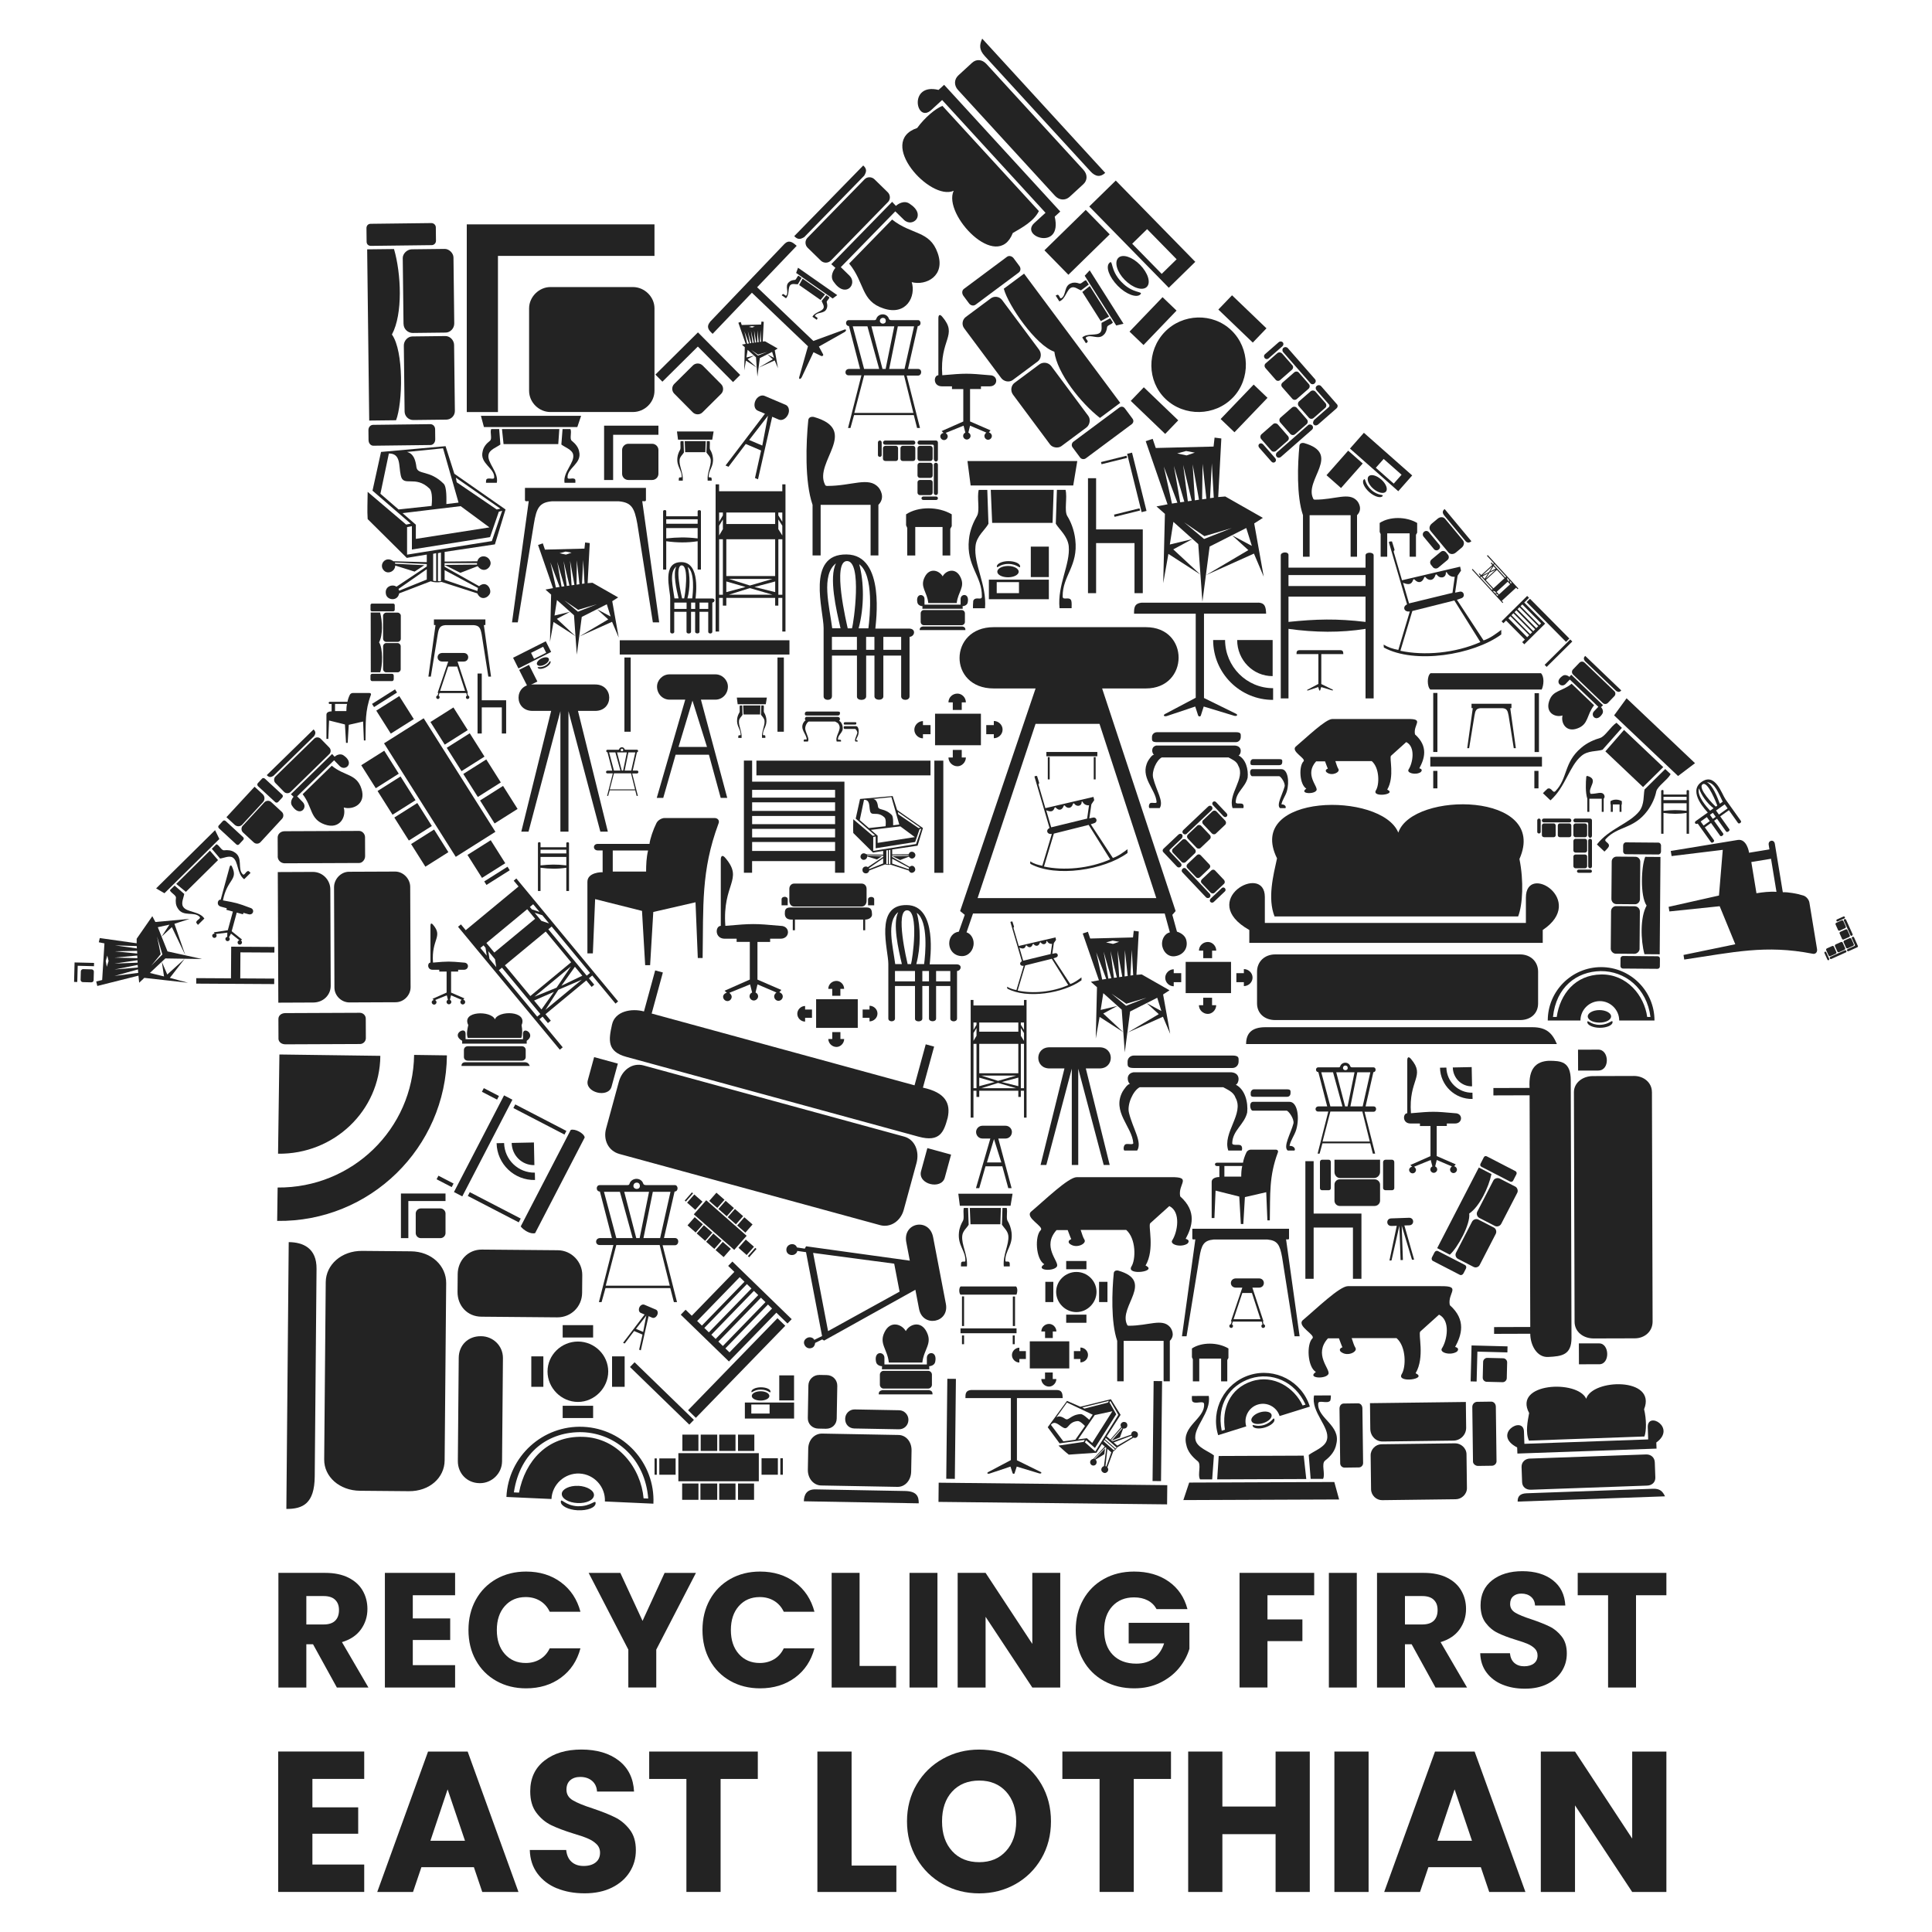<?xml version="1.0" encoding="UTF-8"?>
<svg id="Layer_1" xmlns="http://www.w3.org/2000/svg" viewBox="0 0 500 500">
  <defs>
    <style>
      .cls-1 {
        fill-rule: evenodd;
      }

      .cls-1, .cls-2 {
        fill: #232323;
      }
    </style>
  </defs>
  <g>
    <polygon class="cls-1" points="281.57 123.76 283.67 123.76 283.67 137.01 295.75 137.01 295.75 153.51 293.61 153.51 293.61 140.55 283.67 140.55 283.67 153.51 281.57 153.51 281.57 123.82 281.57 123.76 281.57 123.76"/>
    <polygon class="cls-1" points="50.78 254.56 50.79 253.14 59.78 253.19 59.83 245 71.02 245.07 71.01 246.52 62.22 246.47 62.18 253.21 70.97 253.26 70.96 254.68 50.82 254.56 50.78 254.56 50.78 254.56"/>
    <polygon class="cls-1" points="123.59 174.31 124.68 174.31 124.68 181.23 130.99 181.23 130.99 189.83 129.87 189.83 129.87 183.07 124.68 183.07 124.68 189.83 123.59 189.83 123.59 174.34 123.59 174.31 123.59 174.31"/>
    <polygon class="cls-1" points="337.83 300.51 339.97 300.51 339.97 314.07 352.34 314.07 352.34 330.95 350.14 330.95 350.14 317.69 339.97 317.69 339.97 330.95 337.83 330.95 337.83 300.57 337.83 300.51 337.83 300.51"/>
    <path class="cls-1" d="M199.31,242.95v.82h-3.28v9.75l6.17,2.68-.51.59c.51.15.89.59.89,1.1,0,.61-.53,1.12-1.12,1.12s-1.1-.51-1.1-1.12c0-.13,0-.29.06-.36.08-.23.3-.51.53-.67l-4.91-2.1-.51,2.1c.36.15.67.51.67.97,0,.59-.53,1.1-1.12,1.1s-1.1-.51-1.1-1.1c0-.46.29-.82.67-.97l-.53-2.1-5.35,2.17.38.44c.13.15.21.38.21.59,0,.61-.51,1.12-1.1,1.12s-1.12-.51-1.12-1.12c0-.51.46-.95.97-1.03l-.59-.53,6.53-2.89v-9.75h-3.41v-.82h-3.05c-2.68,0-2.53-3.28-1.05-3.33v-17.12c0-.89.36-1.48,1.26-.36,4.68,5.58-.89,6.53-.08,17.48,7.01-.61,7.52-.61,14.28,0,2.61,0,2.53,3.33,0,3.33h-2.67Z"/>
    <path class="cls-1" d="M253.87,99.97v.71h-2.82v8.39l5.31,2.31-.44.51c.44.13.77.51.77.95,0,.52-.46.97-.97.97s-.95-.44-.95-.97c0-.11,0-.25.05-.31.07-.2.26-.44.46-.57l-4.23-1.8-.44,1.8c.31.13.57.44.57.84,0,.51-.46.95-.97.95s-.95-.44-.95-.95c0-.39.25-.7.57-.84l-.46-1.8-4.61,1.87.33.38c.11.13.18.33.18.51,0,.52-.44.97-.95.97s-.97-.44-.97-.97c0-.44.39-.82.84-.89l-.51-.46,5.62-2.49v-8.39h-2.93v-.71h-2.62c-2.31,0-2.18-2.82-.9-2.87v-14.74c0-.77.31-1.28,1.08-.31,4.03,4.8-.77,5.62-.07,15.05,6.03-.52,6.48-.52,12.3,0,2.25,0,2.18,2.87,0,2.87h-2.3Z"/>
    <path class="cls-1" d="M118.57,250.98v.46h-1.83v5.44l3.44,1.5-.29.33c.29.08.5.33.5.62,0,.34-.3.63-.63.63s-.62-.29-.62-.63c0-.07,0-.16.03-.2.04-.13.17-.29.3-.37l-2.74-1.17-.29,1.17c.2.08.37.29.37.54,0,.33-.3.62-.63.62s-.62-.29-.62-.62c0-.26.16-.46.37-.54l-.3-1.17-2.99,1.21.21.24c.07.08.12.21.12.33,0,.34-.29.63-.62.63s-.63-.29-.63-.63c0-.29.26-.53.54-.57l-.33-.3,3.65-1.62v-5.44h-1.9v-.46h-1.7c-1.5,0-1.41-1.83-.58-1.86v-9.56c0-.5.2-.83.7-.2,2.62,3.11-.5,3.65-.04,9.76,3.91-.34,4.2-.34,7.97,0,1.46,0,1.41,1.86,0,1.86h-1.49Z"/>
    <path class="cls-1" d="M63,236.22l-.11.4-1.62-.44-1.31,4.82,2.69,2.16-.33.22c.23.14.36.41.29.67-.08.3-.42.48-.71.4-.29-.08-.48-.4-.39-.7.02-.07.04-.14.08-.17.07-.1.22-.21.35-.26l-2.15-1.7-.54.97c.16.12.26.34.2.57-.08.29-.41.47-.7.39-.29-.08-.48-.4-.4-.69.06-.23.25-.37.46-.39l.02-1.11-2.94.35.13.27c.05.09.05.22.02.32-.08.3-.41.49-.7.41-.29-.08-.49-.41-.4-.71.07-.25.35-.41.62-.38l-.22-.34,3.62-.55,1.31-4.82-1.69-.46.11-.4-1.51-.41c-1.33-.36-.81-1.96-.07-1.79l2.31-8.46c.12-.44.38-.69.67,0,1.56,3.39-1.32,3.11-2.39,8.63,3.55.64,3.8.71,7.06,1.93,1.29.35.8,1.99-.45,1.65l-1.32-.36h0Z"/>
    <path class="cls-1" d="M374.44,290.75v.65h-2.62v7.79l4.93,2.15-.41.47c.41.12.72.47.72.88,0,.49-.43.9-.9.9s-.88-.41-.88-.9c0-.11,0-.23.05-.29.06-.18.24-.41.43-.53l-3.93-1.67-.41,1.67c.29.12.53.41.53.78,0,.47-.43.88-.9.88s-.88-.41-.88-.88c0-.37.23-.65.53-.78l-.43-1.67-4.28,1.74.3.35c.11.12.17.3.17.47,0,.49-.41.9-.88.9s-.9-.41-.9-.9c0-.41.37-.76.78-.82l-.47-.43,5.22-2.31v-7.79h-2.73v-.65h-2.44c-2.15,0-2.02-2.62-.84-2.66v-13.69c0-.72.29-1.19,1.01-.29,3.75,4.46-.72,5.22-.06,13.98,5.6-.49,6.01-.49,11.42,0,2.09,0,2.02,2.66,0,2.66h-2.13Z"/>
    <path class="cls-1" d="M210.6,107.9c12.05,3.43,0,11.62,2.89,17.48.08.3.3.38.61.38,6.4,0,10.7-2.46,13.23.36.36.38,1.92,2.61,0,4.53v13.1h-2.02v-13.1h-12.93v13.1h-2.09v-13.1c-2.08-6.02-1.69-16.13-1.1-22.01.08-.29.29-.9,1.41-.74h0ZM246.31,133.11v3.07l-.38.67v6.91h-2v-7.37h-7.06v7.37h-2.08v-7.14l-.3-.67v-2.84c3.12-2.08,8.32-2.08,11.83,0h0Z"/>
    <path class="cls-1" d="M337.46,114.65c9.89,2.81,0,9.53,2.38,14.35.06.25.25.31.5.31,5.25,0,8.78-2.02,10.86.3.3.31,1.58,2.14,0,3.72v10.75h-1.66v-10.75h-10.61v10.75h-1.72v-10.75c-1.7-4.94-1.39-13.24-.91-18.07.06-.23.23-.73,1.16-.61h0ZM366.76,135.34v2.52l-.31.55v5.67h-1.64v-6.05h-5.8v6.05h-1.7v-5.86l-.25-.55v-2.33c2.56-1.7,6.83-1.7,9.7,0h0Z"/>
    <path class="cls-1" d="M410.87,200.83c2.99.89,0,3.01.72,4.52.02.08.08.1.15.1,1.59,0,2.66-.64,3.29.09.09.1.48.67,0,1.17v3.39h-.5v-3.39h-3.21v3.39h-.52v-3.39c-.52-1.56-.42-4.17-.27-5.7.02-.07.07-.23.35-.19h0ZM419.73,207.35v.79l-.09.17v1.79h-.5v-1.91h-1.75v1.91h-.52v-1.85l-.08-.17v-.73c.78-.54,2.07-.54,2.94,0h0Z"/>
    <path class="cls-1" d="M289.37,328.82c9.64,2.74,0,9.29,2.31,13.98.06.24.24.3.49.3,5.11,0,8.56-1.96,10.58.29.29.3,1.54,2.09,0,3.62v10.47h-1.61v-10.47h-10.34v10.47h-1.67v-10.47c-1.66-4.81-1.35-12.89-.88-17.6.06-.23.23-.72,1.13-.59h0ZM317.92,348.98v2.45l-.3.53v5.53h-1.6v-5.89h-5.65v5.89h-1.66v-5.71l-.24-.53v-2.27c2.5-1.66,6.65-1.66,9.45,0h0Z"/>
    <path class="cls-1" d="M268.42,200.94l.49,1.57c0,.05.05.14,0,.24-.05.05-.15.1-.15.3l1.78,6.1,12.45-2.91.19.84-.73,1.08-.54,3.64.93-.2c.93-.24,1.34,1.03.44,1.39l-.98.34,5.71,8.71c1.44-.49,2.51-1.32,3.79-2.26v.98c-6.05,4.42-18.56,6.4-25.15,2.8l-.05-.63c.98.59,2.02.93,3.15,1.13l2.46-8.23h-.49c-.93-.19-.93-1.19-.1-1.53l-3.88-13.24c-.05-.09.05-.14.05-.14.1-.1.29-.1.49-.1.05,0,.15,0,.15.1h0ZM279.93,207.58c0,1.08-1.29,1.32-1.93.39-.14-.15-.29-.05-.34.15-.44,1.32-1.58,1.08-2.07.39-.1-.15-.3-.05-.3.05-.39,1.08-1.22,1.34-2.02.49-.1-.15-.29-.15-.34,0-.34,1.03-.98,1.13-2.17.64l1.29,4.42,9.3-2.26.49-3.45s-1.08.2-1.68-.88c-.05-.15-.24-.15-.24.05h0ZM281.75,213.49l5.57,8.91c-5.47,2.41-12.06,2.95-17.14,1.86l2.56-8.52,9.01-2.26h0Z"/>
    <path class="cls-1" d="M262.03,238.55l.38,1.2s.04.11,0,.18c-.04.04-.12.08-.12.23l1.36,4.66,9.51-2.22.14.64-.56.83-.41,2.78.71-.15c.71-.18,1.02.79.34,1.06l-.75.26,4.36,6.65c1.1-.38,1.92-1.01,2.9-1.72v.75c-4.62,3.38-14.17,4.89-19.21,2.14l-.04-.48c.75.45,1.54.71,2.41.87l1.88-6.28h-.38c-.71-.14-.71-.9-.08-1.16l-2.96-10.11c-.04-.07.04-.11.04-.11.08-.08.22-.08.38-.08.04,0,.12,0,.12.08h0ZM270.82,243.62c0,.83-.98,1.01-1.47.3-.11-.12-.22-.04-.26.12-.34,1.01-1.2.83-1.58.3-.08-.12-.23-.04-.23.04-.3.83-.93,1.02-1.54.38-.08-.12-.22-.12-.26,0-.26.79-.75.87-1.66.49l.98,3.38,7.1-1.72.38-2.64s-.83.15-1.28-.67c-.04-.12-.18-.12-.18.04h0ZM272.21,248.14l4.25,6.8c-4.18,1.84-9.21,2.25-13.09,1.42l1.95-6.51,6.88-1.72h0Z"/>
    <path class="cls-1" d="M360.28,140.24l.59,1.9c0,.06.06.17,0,.29-.06.06-.18.12-.18.37l2.15,7.37,15.04-3.52.23,1.02-.88,1.31-.65,4.4,1.13-.24c1.13-.29,1.61,1.25.53,1.67l-1.19.41,6.9,10.52c1.74-.59,3.03-1.6,4.58-2.73v1.19c-7.31,5.34-22.42,7.73-30.39,3.38l-.06-.76c1.19.72,2.44,1.13,3.81,1.37l2.97-9.94h-.59c-1.13-.23-1.13-1.43-.12-1.84l-4.69-16c-.06-.11.06-.17.06-.17.12-.12.35-.12.59-.12.06,0,.18,0,.18.12h0ZM374.19,148.27c0,1.31-1.55,1.6-2.33.47-.17-.18-.35-.06-.41.18-.53,1.6-1.9,1.31-2.5.47-.12-.18-.37-.06-.37.06-.47,1.31-1.48,1.61-2.44.59-.12-.18-.35-.18-.41,0-.41,1.25-1.19,1.37-2.62.78l1.55,5.34,11.24-2.73.59-4.17s-1.31.24-2.02-1.07c-.06-.18-.29-.18-.29.06h0ZM376.39,155.41l6.73,10.76c-6.61,2.91-14.57,3.56-20.7,2.25l3.09-10.29,10.88-2.73h0Z"/>
    <path class="cls-1" d="M228.46,83.76c-.35,0-.75-.28-.75-.69,0-.52.4-.81.75-.81.51,0,.79.29.79.81,0,.41-.28.69-.79.69h0ZM220.69,84.45l2.94,11.03h3.9l-3.04-11.03h-3.8ZM225.53,84.45h5.91l-2.24,11.03h-.81l-2.87-11.03h0ZM232.35,84.45h4.21l-2.47,11.03h-3.97l2.24-11.03h0ZM223.63,97.15h10.34l2.41,9.71h-15.28l2.53-9.71h0ZM226.32,82.85c.35,0,.41-.18.47-.35.22-.69.91-1.15,1.66-1.15s1.38.46,1.6,1.15c.06.18.24.35.63.35h6.9c.85,0,.91,1.54-.06,1.54l-2.53,11.09h2.59c1.15,0,1.03,1.72,0,1.72h-2.93l3.44,13.56h-.75l-.85-3.34h-15.46l-.93,3.34h-.63l3.46-13.62h-3.28c-1.15,0-1.15-1.66.12-1.66h2.81l-2.87-11.09c-1.03-.06-.97-1.54-.06-1.54h6.66Z"/>
    <path class="cls-1" d="M160.95,194.42c-.15,0-.32-.12-.32-.3,0-.22.17-.35.32-.35.22,0,.34.13.34.35,0,.18-.12.3-.34.3h0ZM157.63,194.72l1.26,4.71h1.67l-1.3-4.71h-1.62ZM159.7,194.72h2.53l-.96,4.71h-.35l-1.23-4.71h0ZM162.62,194.72h1.8l-1.06,4.71h-1.7l.96-4.71h0ZM158.89,200.14h4.42l1.03,4.15h-6.53l1.08-4.15h0ZM160.04,194.03c.15,0,.18-.08.2-.15.09-.3.39-.49.71-.49s.59.19.69.49c.03.08.1.15.27.15h2.95c.36,0,.39.66-.03.66l-1.08,4.74h1.11c.49,0,.44.74,0,.74h-1.25l1.47,5.8h-.32l-.36-1.43h-6.61l-.4,1.43h-.27l1.48-5.82h-1.4c-.49,0-.49-.71.05-.71h1.2l-1.23-4.74c-.44-.03-.41-.66-.03-.66h2.85Z"/>
    <path class="cls-1" d="M164.74,307.69c-.38,0-.81-.3-.81-.75,0-.56.43-.88.81-.88.56,0,.86.32.86.88,0,.45-.3.75-.86.75h0ZM156.31,308.44l3.19,11.97h4.23l-3.3-11.97h-4.12ZM161.56,308.44h6.41l-2.43,11.97h-.88l-3.11-11.97h0ZM168.96,308.44h4.56l-2.68,11.97h-4.31l2.42-11.97h0ZM159.5,322.21h11.22l2.62,10.53h-16.58l2.74-10.53h0ZM162.42,306.7c.38,0,.45-.19.51-.38.24-.75.99-1.24,1.8-1.24s1.5.49,1.74,1.24c.06.19.26.38.69.38h7.48c.93,0,.99,1.67-.06,1.67l-2.74,12.03h2.81c1.24,0,1.12,1.87,0,1.87h-3.17l3.73,14.71h-.81l-.93-3.62h-16.77l-1.01,3.62h-.69l3.75-14.77h-3.56c-1.24,0-1.24-1.8.13-1.8h3.05l-3.11-12.03c-1.12-.06-1.05-1.67-.06-1.67h7.23Z"/>
    <path class="cls-1" d="M348.16,276.96c-.28,0-.6-.22-.6-.55,0-.41.32-.65.6-.65.41,0,.63.24.63.65,0,.33-.22.55-.63.55h0ZM341.95,277.51l2.35,8.82h3.12l-2.43-8.82h-3.03ZM345.82,277.51h4.73l-1.79,8.82h-.65l-2.29-8.82h0ZM351.28,277.51h3.36l-1.98,8.82h-3.18l1.79-8.82h0ZM344.3,287.66h8.27l1.93,7.76h-12.22l2.02-7.76h0ZM346.46,276.23c.28,0,.33-.14.38-.28.18-.55.73-.92,1.33-.92s1.11.37,1.28.92c.05.14.19.28.51.28h5.52c.68,0,.73,1.24-.05,1.24l-2.02,8.87h2.07c.92,0,.82,1.38,0,1.38h-2.34l2.75,10.84h-.6l-.68-2.67h-12.36l-.74,2.67h-.51l2.76-10.89h-2.62c-.92,0-.92-1.33.09-1.33h2.25l-2.29-8.87c-.82-.05-.78-1.24-.05-1.24h5.33Z"/>
    <path class="cls-1" d="M333.46,143.63v3.28h19.94v-3.2c0-.89,2.1-.89,2.1,0v37.04h-2.1v-18c-6.46,1.03-13.16.95-19.94,0v18h-2v-37.04c0-.89,2-1.05,2-.08h0ZM333.46,148.82v2.84h19.94v-2.84h-19.94ZM333.46,154.4v6.55c7.22-.74,12.43-.89,19.94,0v-6.55h-19.94Z"/>
    <path class="cls-1" d="M172.42,132.28v1.33h8.13v-1.3c0-.37.85-.37.85,0v15.09h-.85v-7.33c-2.63.42-5.36.39-8.13,0v7.33h-.81v-15.09c0-.37.81-.43.81-.03h0ZM172.42,134.39v1.16h8.13v-1.16h-8.13ZM172.42,136.67v2.67c2.94-.3,5.07-.36,8.13,0v-2.67h-8.13Z"/>
    <path class="cls-1" d="M139.89,218.17v1.1h6.67v-1.07c0-.3.7-.3.7,0v12.39h-.7v-6.02c-2.16.34-4.4.32-6.67,0v6.02h-.67v-12.39c0-.3.67-.35.67-.03h0ZM139.89,219.91v.95h6.67v-.95h-6.67ZM139.89,221.77v2.19c2.41-.25,4.16-.3,6.67,0v-2.19h-6.67Z"/>
    <path class="cls-1" d="M430.51,204.65v.98h5.98v-.96c0-.27.63-.27.63,0v11.11h-.63v-5.4c-1.94.31-3.95.29-5.98,0v5.4h-.6v-11.11c0-.27.6-.31.6-.02h0ZM430.51,206.21v.85h5.98v-.85h-5.98ZM430.51,207.88v1.96c2.16-.22,3.73-.27,5.98,0v-1.96h-5.98Z"/>
    <path class="cls-1" d="M215.3,180.22c0,1.2-2.15,1.2-2.15,0v-17.69c0-4.53-4.63-19.19,5.94-19.04,10.19.08,7.52,17.92,7.45,19.19h8.85c1.69.08,1.41,2,0,2.15v15.39c0,1.2-2.17,1.2-2.17,0v-10.55h-4.61v10.55c0,1.2-2.3,1.12-2.3,0v-10.55h-2.15v10.55c0,1.2-2.38,1.2-2.38.08v-10.63h-6.47v10.55h0ZM215.38,162.6h2.15c-1.12-4.76-3.05-13.18-1.18-16.81-3.94,3.05-1.71,11.08-.97,16.81h0ZM219.24,145.2c-4.02-.08-.08,16.36.15,17.41h1.1c.46-1.43,2.68-17.33-1.26-17.41h0ZM222.36,146.02c3.87,2.82,2.76,13.6,2.38,16.59h-2.53c1.49-5.5,1.41-12.13.15-16.59h0ZM215.3,164.83h6.47v3.35h-6.47v-3.35h0ZM224.15,164.83h2.15v3.35h-2.15v-3.35h0ZM228.61,164.83h4.61v3.35h-4.61v-3.35h0Z"/>
    <path class="cls-1" d="M174.51,163.5c0,.59-1.06.59-1.06,0v-8.68c0-2.22-2.27-9.41,2.91-9.34,5,.04,3.69,8.79,3.65,9.41h4.34c.83.04.69.98,0,1.06v7.55c0,.59-1.06.59-1.06,0v-5.17h-2.26v5.17c0,.59-1.13.55-1.13,0v-5.17h-1.06v5.17c0,.59-1.17.59-1.17.04v-5.21h-3.18v5.17h0ZM174.55,154.86h1.06c-.55-2.34-1.49-6.46-.58-8.25-1.93,1.49-.84,5.44-.48,8.25h0ZM176.45,146.32c-1.97-.04-.04,8.02.07,8.54h.54c.22-.7,1.32-8.5-.62-8.54h0ZM177.98,146.73c1.9,1.38,1.35,6.67,1.17,8.14h-1.24c.73-2.7.69-5.95.07-8.14h0ZM174.51,155.95h3.18v1.64h-3.18v-1.64h0ZM178.86,155.95h1.06v1.64h-1.06v-1.64h0ZM181.04,155.95h2.26v1.64h-2.26v-1.64h0Z"/>
    <path class="cls-1" d="M449.79,212.98c.27.38,1.02-.16.75-.53l-3.95-5.54c-1.01-1.42-2.67-7.16-6.31-4.49-3.53,2.55,1.38,7.48,1.69,7.86l-3.08,2.19c-.57.44-.05.98.48.67l3.43,4.82c.27.38,1.02-.16.76-.54l-2.35-3.3,1.6-1.14,2.35,3.3c.27.38,1.05-.22.8-.57l-2.35-3.3.75-.53,2.35,3.3c.27.38,1.1-.21.85-.57l-2.37-3.33,2.25-1.6,2.35,3.3h0ZM445.84,207.48l-.75.53c-.67-1.77-1.88-4.88-3.34-5.56,2.05-.02,3.07,3.05,4.09,5.03h0ZM440.61,202.99c1.38-1.02,3.67,5.11,3.83,5.49l-.38.27c-.48-.33-4.8-4.76-3.44-5.76h0ZM439.71,204.02c-.72,1.84,2.07,4.94,2.87,5.79l.88-.63c-1.74-1.36-3.2-3.45-3.75-5.16h0ZM446.36,208.16l-2.25,1.6.75,1.05,2.25-1.6-.75-1.05h0ZM443.28,210.35l-.75.53.75,1.05.75-.53-.75-1.05h0ZM441.73,211.46l-1.6,1.14.75,1.05,1.6-1.14-.75-1.05h0Z"/>
    <path class="cls-1" d="M231.62,263.59c0,.96-1.72.96-1.72,0v-14.14c0-3.62-3.7-15.35,4.75-15.22,8.14.06,6.01,14.33,5.95,15.35h7.08c1.36.06,1.13,1.6,0,1.72v12.3c0,.96-1.74.96-1.74,0v-8.43h-3.68v8.43c0,.96-1.84.9-1.84,0v-8.43h-1.72v8.43c0,.96-1.9.96-1.9.06v-8.49h-5.18v8.43h0ZM231.68,249.5h1.72c-.9-3.81-2.44-10.53-.94-13.44-3.15,2.44-1.37,8.86-.78,13.44h0ZM234.77,235.59c-3.21-.06-.06,13.08.12,13.91h.88c.37-1.14,2.15-13.85-1-13.91h0ZM237.26,236.24c3.09,2.25,2.21,10.87,1.9,13.26h-2.02c1.19-4.4,1.13-9.7.12-13.26h0ZM231.62,251.29h5.18v2.68h-5.18v-2.68h0ZM238.7,251.29h1.72v2.68h-1.72v-2.68h0ZM242.26,251.29h3.68v2.68h-3.68v-2.68h0Z"/>
    <path class="cls-1" d="M113.34,143.16l.78-.16v7.37c-.24.08-.46.08-.78,0v-7.21h0ZM112.88,143.16l-.78.16v6.97c.22.08.46.08.78.08v-7.21h0ZM118.2,124.81l10.36,7.05.94-.22-11.52-8.01.22,1.18h0ZM107.62,139.46l19.05-2.97-7.45-5.5-15.05,1.81,3.45,2.99v3.67h0ZM106.6,136.17v6.04l20.23-3.21,2.27-6.58.86-.24-2.67,7.85-21.94,3.51v-7.13l1.24-.24h0ZM110.45,147.31v2.67l-7.15,2.89-.16-.46,7.31-5.1h0ZM115.07,150.06v-2.51l8.63,4.62-.16.78-8.47-2.89h0ZM105.35,116.96l9.31-.94,4.01,14.05-3.15.38c0-1.02.16-4.4-.7-5.26-3.67-3.67-6.74-2.19-7.05-4.3-.4-3.37-1.73-3.69-2.43-3.93h0ZM96.4,127l2.21-10.04,16.7-1.49,2.27,7.13,13.25,9.25-2.75,9.03-13.01,1.95v2.51l8.47-.08c.46-1.79,2.83-1.65,3.37.08.46,1.34-1.65,3.37-3.29,1.18l-4.48,1.73-4.08-2.05,8.39-.08v-.38h-8.39v.94l8.93,5.02c1.89-1.57,3.21.7,2.83,1.81-.4,1.16-2.35,2.11-3.29.06l-9.25-2.97c-.94.16-1.89.16-2.83-.16l-8.15,3.13c-.38,2.05-2.89,1.81-3.37.4-.62-2.19,1.65-2.91,2.67-2.13l7.85-5.24v-.62l-8.25-.4.08.32,7.53.38-2.51,1.65-5.02-1.57c0,1.49-1.87,2.35-2.89,1.32-1.49-1.41.3-3.99,2.43-2.43l8.63.24v-1.97l-5.18.86-10.12-10.04c-.16-2.19,0-4.86,0-7.05l9.96,8.47,1.18-.24-9.9-8.55h0ZM103.15,131.85l-4.7-4.07,2.19-10.42c3.15,0,2.51,3.13,3.07,5.64.62,3.21,3.75-.16,7.45,3.45.86.86.62,3.61.54,4.48l-8.55.92h0Z"/>
    <path class="cls-1" d="M230.03,220.01l.4-.08v3.72c-.12.04-.23.04-.4,0v-3.64h0ZM229.79,220.01l-.4.08v3.52c.11.04.23.04.4.04v-3.64h0ZM232.48,210.74l5.23,3.56.48-.11-5.82-4.05.11.6h0ZM227.13,218.14l9.63-1.5-3.76-2.78-7.61.91,1.74,1.51v1.86h0ZM226.62,216.48v3.05l10.22-1.62,1.15-3.33.44-.12-1.35,3.97-11.09,1.78v-3.6l.63-.12h0ZM228.56,222.11v1.35l-3.61,1.46-.08-.23,3.69-2.58h0ZM230.9,223.5v-1.27l4.36,2.33-.08.4-4.28-1.46h0ZM225.99,206.77l4.71-.48,2.03,7.1-1.59.19c0-.52.08-2.22-.35-2.66-1.86-1.86-3.41-1.11-3.56-2.17-.2-1.7-.87-1.87-1.23-1.99h0ZM221.46,211.84l1.12-5.07,8.44-.75,1.15,3.6,6.69,4.68-1.39,4.56-6.57.98v1.27l4.28-.04c.23-.9,1.43-.83,1.7.04.23.68-.83,1.7-1.66.6l-2.26.87-2.06-1.03,4.24-.04v-.19h-4.24v.48l4.51,2.54c.95-.79,1.62.35,1.43.91-.2.59-1.19,1.06-1.66.03l-4.68-1.5c-.48.08-.95.08-1.43-.08l-4.12,1.58c-.19,1.03-1.46.91-1.7.2-.31-1.11.83-1.47,1.35-1.07l3.97-2.65v-.31l-4.17-.2.04.16,3.8.19-1.27.83-2.54-.79c0,.75-.94,1.19-1.46.67-.75-.71.15-2.02,1.23-1.23l4.36.12v-.99l-2.62.44-5.11-5.07c-.08-1.11,0-2.45,0-3.56l5.03,4.28.6-.12-5-4.32h0ZM224.87,214.3l-2.37-2.06,1.11-5.26c1.59,0,1.27,1.58,1.55,2.85.31,1.62,1.9-.08,3.76,1.74.44.44.31,1.83.27,2.26l-4.32.47h0Z"/>
    <path class="cls-1" d="M285.97,372.49l.2-.35,2.79,2.45c-.05.12-.12.2-.26.3l-2.73-2.4h0ZM285.82,372.66l-.2.35,2.64,2.32c.1-.06.18-.15.29-.27l-2.73-2.39h0ZM280.64,364.55l6.11-1.58.23-.43-6.86,1.7.52.31h0ZM282.67,373.43l5.21-8.2-4.56.99-4.32,6.3,2.28-.31,1.39,1.22h0ZM281.08,372.72l2.29,2.01,5.51-8.73-1.74-3.05.2-.41,2.09,3.62-5.96,9.48-2.7-2.37.32-.55h0ZM286.59,374.97l1.01.89-1.28,3.67-.23-.09.5-4.46h0ZM289.16,374.13l-.95-.83,4.62-1.74.24.32-3.91,2.25h0ZM273.39,366.81l2.74-3.84,6.66,3.15-.9,1.32c-.39-.34-1.61-1.52-2.23-1.48-2.61.17-3.07,1.83-3.97,1.24-1.41-.97-1.97-.57-2.3-.39h0ZM274.22,373.54l-3.07-4.17,4.99-6.82,3.45,1.51,7.91-1.94,2.51,4.04-3.59,5.58.95.83,2.79-3.24c-.52-.77.32-1.62,1.15-1.25.66.27.73,1.74-.65,1.64l-.83,2.27-2.13.86,2.76-3.21-.14-.13-2.79,3.18.36.31,4.87-1.72c.03-1.24,1.33-.98,1.62-.47.31.54.02,1.59-1.07,1.27l-4.2,2.52c-.25.41-.57.77-1,1.02l-1.52,4.13c.65.83-.28,1.7-.97,1.41-1.04-.49-.56-1.59.08-1.72l.62-4.71-.24-.21-2.89,2.99.15.08,2.65-2.73-.21,1.5-2.26,1.38c.56.49.27,1.49-.46,1.54-1.03.1-1.41-1.44-.11-1.73l2.96-3.19-.75-.65-1.39,2.25-7.17.5c-.88-.67-1.84-1.61-2.67-2.34l6.52-.96.3-.53-6.53.91h0ZM278.3,372.6l-3.11.42-3.22-4.29c1.05-1.19,2.02.09,3.16.71,1.42.83,1.19-1.48,3.78-1.67.61-.04,1.58.97,1.88,1.28l-2.49,3.55h0Z"/>
    <path class="cls-1" d="M188.64,149.82l5.43,1.71,5.87-1.71h-11.29ZM187.97,150.48v2.76l4.97-1.33-4.97-1.43h0ZM195.25,151.91l5.37,1.33v-2.76l-5.37,1.43h0ZM188.64,153.91h11.29l-5.87-1.71-5.43,1.71h0ZM187.97,149.08h12.64v-9.52h-12.64v9.52h0ZM201.44,139.56v14.36h1.03v-14.36h-1.03ZM186.11,139.56v14.36h.97v-14.36h-.97ZM187.97,132.64v2.97h12.64v-2.97h-12.64ZM202.46,125.35h.82v38.09h-.82v-8.7h-1.03v2h-.82v-2h-12.64v2h-.9v-2h-.97v8.7h-.9v-38.09h.9v1.79h16.36v-1.79h0ZM186.11,136.05v2.53l.97-1.64v-2.51l-.97,1.62h0ZM202.46,136.05l-1.03-1.62v2.51l1.03,1.64v-2.53h0ZM186.11,132.64v2.38l.97-1.64v-.74h-.97ZM202.46,132.64h-1.03v.74l1.03,1.64v-2.38h0Z"/>
    <path class="cls-1" d="M387.08,147.46l-1.59.74-.98,1.61,2.56-2.35h0ZM387.09,147.16l-.57-.63-.85,1.34,1.43-.71h0ZM385.15,148.36l-1.5.81.57.63.92-1.44h0ZM386.23,146.52l-2.56,2.35,1.69-.83.88-1.52h0ZM387.39,147.48l-2.87,2.63,1.98,2.16,2.87-2.63-1.98-2.16h0ZM386.31,152.45l-2.99-3.26-.23.21,2.99,3.26.23-.21h0ZM389.79,149.26l-2.99-3.26-.22.2,2.99,3.26.22-.2h0ZM390.81,151.22l-.62-.67-2.87,2.63.62.67,2.87-2.63h0ZM389.04,155.89l-.19.17-7.91-8.63-.02-.02.19-.17,1.81,1.98.23-.21-.42-.45.19-.17.42.45,2.87-2.63-.42-.45.2-.19.42.45.22-.2-1.81-1.98.2-.19,7.91,8.63.02.02-.2.19-.37-.41-3.72,3.41.37.41h0ZM390.52,150.05l-.53-.58.12.57.52.57-.12-.57h0ZM386.81,153.46l.57.15-.52-.57-.57-.16.53.57h0ZM391.23,150.83l-.49-.54.12.57.15.17.22-.2h0ZM387.52,154.23l.23-.21-.15-.17-.57-.16.5.54h0Z"/>
    <path class="cls-1" d="M138.32,257.93l5.72-2.32,3.71-5.49-9.43,7.81h0ZM138.22,258.94l1.91,2.31,3.23-4.55-5.14,2.24h0ZM145.29,255.11l5.41-2.6-1.91-2.31-3.5,4.91h0ZM141.15,261.35l9.43-7.81-6.08,2.62-3.35,5.19h0ZM137.25,257.77l10.56-8.74-6.58-7.95-10.56,8.74,6.58,7.95h0ZM141.91,240.5l9.93,12,.86-.71-9.93-12-.86.71h0ZM129.1,251.1l9.93,12,.81-.67-9.93-12-.81.67h0ZM125.88,244.04l2.05,2.48,10.56-8.74-2.05-2.48-10.56,8.74h0ZM132.95,227.92l.68-.57,26.29,31.75.05.06-.68.57-6.02-7.27-.86.71,1.38,1.67-.68.57-1.38-1.67-10.56,8.74,1.38,1.67-.75.62-1.38-1.67-.81.67,6.02,7.27-.75.62-26.29-31.75-.05-.06.75-.62,1.24,1.5,13.67-11.31-1.24-1.49h0ZM126.68,248.17l1.75,2.12-.32-2.04-1.74-2.1.31,2.02h0ZM140.35,236.86l-1.98-.64,1.74,2.1,1.99.66-1.75-2.12h0ZM124.32,245.33l1.65,1.99-.32-2.04-.51-.62-.81.67h0ZM137.99,234.01l-.86.71.51.62,1.99.66-1.65-1.99h0Z"/>
    <path class="cls-1" d="M253.96,278.36l4.34,1.37,4.69-1.37h-9.03ZM253.43,278.89v2.21l3.97-1.07-3.97-1.14h0ZM259.25,280.03l4.29,1.07v-2.21l-4.29,1.14h0ZM253.96,281.63h9.03l-4.69-1.37-4.34,1.37h0ZM253.43,277.76h10.11v-7.61h-10.11v7.61h0ZM264.19,270.15v11.48h.82v-11.48h-.82ZM251.94,270.15v11.48h.78v-11.48h-.78ZM253.43,264.63v2.37h10.11v-2.37h-10.11ZM265.01,258.79h.66v30.45h-.66v-6.96h-.82v1.6h-.65v-1.6h-10.11v1.6h-.72v-1.6h-.78v6.96h-.72v-30.45h.72v1.43h13.08v-1.43h0ZM251.94,267.35v2.02l.78-1.31v-2.01l-.78,1.29h0ZM265.01,267.35l-.82-1.29v2.01l.82,1.31v-2.02h0ZM251.94,264.63v1.9l.78-1.31v-.59h-.78ZM265.01,264.63h-.82v.59l.82,1.31v-1.9h0Z"/>
    <path class="cls-1" d="M167.21,225.56c0-1.71.08-3.66.51-5.45h-9.14v5.45h8.63ZM181.85,247.93h-1.26l-.59-14.42-10.93,2.51-.82,13.77h-1.28l-.82-14.05-12.13-3.05-.59,14.05h-1.41v-18.53c0-2.46,3.71-2.53,3.94-2.46v-5.66h-1.26c-1.28,0-1.35-1.69,0-1.69h13.39c.15-1.35.97-3.73,1.79-5.37.36-.74,1.33-1.33,2.15-1.33h12.87c.88,0,1.41.67,1.03,1.49-4.53,12.21-3.87,21.19-4.09,34.73h0Z"/>
    <path class="cls-1" d="M89.64,184.03c0-.58.03-1.24.17-1.85h-3.1v1.85h2.92ZM94.6,191.62h-.43l-.2-4.89-3.71.85-.28,4.67h-.43l-.28-4.76-4.11-1.03-.2,4.76h-.48v-6.28c0-.83,1.26-.86,1.34-.83v-1.92h-.43c-.43,0-.46-.57,0-.57h4.54c.05-.46.33-1.26.61-1.82.12-.25.45-.45.73-.45h4.36c.3,0,.48.23.35.5-1.54,4.14-1.31,7.19-1.39,11.78h0Z"/>
    <path class="cls-1" d="M321.23,304.51c0-.87.04-1.85.26-2.75h-4.62v2.75h4.36ZM328.63,315.82h-.63l-.3-7.28-5.52,1.27-.41,6.96h-.64l-.41-7.1-6.13-1.54-.3,7.1h-.71v-9.36c0-1.24,1.88-1.28,1.99-1.24v-2.86h-.64c-.64,0-.68-.86,0-.86h6.76c.08-.68.49-1.89.9-2.71.18-.38.67-.67,1.09-.67h6.5c.44,0,.71.34.52.75-2.29,6.17-1.95,10.71-2.07,17.55h0Z"/>
    <path class="cls-1" d="M454.57,231.17c1.6-.26,3.43-.49,5.18-.36l-1.41-8.56-5.1.84,1.33,8.07h0ZM435.88,248.32l-.19-1.18,13.4-2.77-4.04-9.84-13.01,1.35-.2-1.19,13.03-2.93.98-11.82-13.24,1.61-.22-1.32,17.34-2.85c2.3-.38,2.94,3.09,2.91,3.31l5.29-.87-.19-1.18c-.2-1.19,1.38-1.53,1.59-.26l2.06,12.53c1.29-.07,3.64.33,5.3.85.75.22,1.45,1.04,1.58,1.81l1.98,12.05c.13.82-.41,1.42-1.23,1.19-12.12-2.36-20.43-.35-33.14,1.52h0Z"/>
    <path class="cls-1" d="M137.83,183.98c-4.84,0-4.84-6.84,0-6.84h16.21c4.84,0,4.84,6.84,0,6.84h-4.46l7.73,31.25h-1.94l-8.25-31.17v31.17h-2.09v-31.17l-8.25,31.17h-1.87l7.73-31.25h-4.82Z"/>
    <path class="cls-1" d="M360.1,317.27c-1.38.05-1.45-1.9-.07-1.95l4.62-.16c1.38-.05,1.45,1.9.07,1.95l-1.27.04,2.52,8.84-.55.02-2.66-8.81.31,8.89-.6.02-.31-8.89-2.04,8.98-.53.02,1.89-8.99-1.37.05h0Z"/>
    <path class="cls-1" d="M271.61,276.51c-3.87,0-3.87-5.47,0-5.47h12.96c3.87,0,3.87,5.47,0,5.47h-3.56l6.18,24.98h-1.55l-6.59-24.92v24.92h-1.67v-24.92l-6.59,24.92h-1.49l6.18-24.98h-3.85Z"/>
    <path class="cls-1" d="M179.21,181.32l-3.61,11.99h7.37l-3.76-11.99h0ZM173.28,181.07h4.06l-7.37,25.42h1.68l3.2-11.17h8.62l3.05,11.17h1.69l-6.81-25.42h-8.12ZM181.4,181.07h3.74c1.82,0,3.24-1.5,3.24-3.37h0c0-1.68-1.42-3.18-3.24-3.18h-11.86c-1.81,0-3.24,1.5-3.24,3.18h0c0,1.87,1.44,3.37,3.24,3.37h8.12Z"/>
    <path class="cls-1" d="M257.25,294.78l-1.83,6.06h3.72l-1.9-6.06h0ZM254.25,294.65h2.05l-3.72,12.84h.85l1.62-5.65h4.35l1.54,5.65h.86l-3.44-12.84h-4.1ZM258.35,294.65h1.89c.92,0,1.64-.76,1.64-1.7h0c0-.85-.72-1.61-1.64-1.61h-5.99c-.91,0-1.64.76-1.64,1.61h0c0,.94.73,1.7,1.64,1.7h4.1Z"/>
    <path class="cls-1" d="M198.76,107.58l-4.87,6.29,3.39,1.44,1.48-7.74h0ZM196.1,106.27l1.87.8-10.2,13.4.77.33,4.46-5.9,3.97,1.69-1.58,7.12.78.33,3.67-16.17-3.74-1.59ZM199.84,107.86l1.72.73c.84.36,1.9-.24,2.4-1.33h0c.45-.98.2-2.14-.64-2.49l-5.46-2.32c-.83-.35-1.9.24-2.35,1.22h0c-.5,1.09-.24,2.25.59,2.6l3.74,1.59Z"/>
    <path class="cls-1" d="M167.26,340.47l-2.67,3.44,1.86.79.81-4.23h0ZM165.81,339.75l1.02.44-5.58,7.33.42.18,2.44-3.23,2.17.92-.87,3.9.43.18,2.01-8.85-2.05-.87ZM167.85,340.62l.94.4c.46.2,1.04-.13,1.31-.73h0c.25-.54.11-1.17-.35-1.36l-2.99-1.27c-.46-.19-1.04.13-1.28.67h0c-.27.6-.13,1.23.32,1.43l2.05.87Z"/>
    <path class="cls-1" d="M232.81,334.28l-1.39-7.24-20.99-2.79,3.87,20.24,18.5-10.21h0ZM210.96,347.55c-.05.53-.31,1.11-.88,1.29-.78.3-1.6-.06-1.92-.91-.29-.7.09-1.45.94-1.77.64-.2,1.39.05,1.63.6l2.02-.99-4.15-21.71-2.27-.32c-.04.47-.5.93-1.08,1.04-.8.15-1.57-.3-1.71-1.03-.17-.88.38-1.58,1.18-1.74.65-.13,1.32.19,1.52.83l2.04.31.33-.61,26.85,3.72-.91-4.75c-.99-5.18,5.96-6.43,6.94-1.33l3.3,17.24c.95,4.97-6,6.23-6.94,1.33l-.95-4.96-23.62,13.15-.5-.29-1.81.89h0Z"/>
    <path class="cls-1" d="M284.54,187.34h-16.54l-15,45.09h46.25l-14.7-45.09h0ZM304.59,241.11c1.15.34,2.31,1.15,2.48,2.48.34,1.84-.81,3.5-2.82,3.85-1.67.34-3.16-.81-3.5-2.82-.17-1.5.68-3.03,2.01-3.33l-1.33-4.87h-49.62l-1.67,4.87c1.03.3,1.84,1.5,1.84,2.82,0,1.84-1.33,3.33-2.99,3.33-2.01,0-3.33-1.5-3.33-3.33,0-1.5.98-2.82,2.48-2.99l1.54-4.36-1.2-.98,19.53-57.61h-10.86c-11.84,0-11.67-15.86,0-15.86h39.41c11.37,0,11.2,15.86,0,15.86h-11.33l19.02,57.61-.85.98,1.2,4.36h0Z"/>
    <path class="cls-1" d="M118.31,172.5h-2.31l-2.1,6.3h6.46l-2.05-6.3h0ZM121.11,180.01c.16.05.32.16.35.35.05.26-.11.49-.39.54-.23.05-.44-.11-.49-.39-.02-.21.1-.42.28-.47l-.19-.68h-6.93l-.23.68c.14.04.26.21.26.39,0,.26-.19.47-.42.47-.28,0-.47-.21-.47-.47,0-.21.14-.39.35-.42l.21-.61-.17-.14,2.73-8.05h-1.52c-1.65,0-1.63-2.22,0-2.22h5.51c1.59,0,1.56,2.22,0,2.22h-1.58l2.66,8.05-.12.14.17.61h0Z"/>
    <path class="cls-1" d="M324,334.63h-2.49l-2.26,6.78h6.96l-2.21-6.78h0ZM327.02,342.72c.17.05.35.17.37.37.05.28-.12.53-.42.58-.25.05-.48-.12-.53-.42-.03-.22.1-.46.3-.5l-.2-.73h-7.47l-.25.73c.15.04.28.22.28.42,0,.28-.2.5-.45.5-.3,0-.5-.22-.5-.5,0-.22.15-.42.37-.45l.23-.66-.18-.15,2.94-8.67h-1.63c-1.78,0-1.76-2.39,0-2.39h5.93c1.71,0,1.69,2.39,0,2.39h-1.7l2.86,8.67-.13.15.18.66h0Z"/>
    <path class="cls-1" d="M279.67,318.29c.4,1.15.57,1.89,1,2.57.57,1-2,2.32-3.66,1.15-.43-.23-.83-.91.23-1.32-.23-.43-.74-1.92-.92-2.34h-2.89c-3.83,4.26.57,7.98.15,9.32-.66,1.49-5.81,1.17-3.32-.49-2.23-1.34-2.49-7.32-.91-8.83.91-.92-4.06-3.15-2.57-4.72,3.57-3,9.72-8.98,11.89-8.98h24.34c5.66-.08,1.74,1.74,2.43,4.98,4.41,3.92,3.06,7.89,1.41,10.98,1.08.26.83.92.43,1.26-1.68,1.06-4.57.23-3.92-.85,1.4-2.15,2.32-7.38-.74-8.89l-4.92,4.43c-.66.57,1.26,6.72-1.23,10.96,3.32,1.57-5.09,2.66-3.66.26,1.17-1.83,1.23-7.23-1.34-9.47h-11.79Z"/>
    <path class="cls-1" d="M349.81,346.3c.4,1.13.57,1.87.99,2.54.57.99-1.97,2.29-3.61,1.13-.42-.23-.82-.9.23-1.3-.23-.42-.73-1.89-.9-2.31h-2.85c-3.77,4.19.57,7.86.15,9.19-.65,1.47-5.72,1.15-3.27-.48-2.2-1.32-2.45-7.21-.9-8.7.9-.9-4.01-3.1-2.54-4.66,3.52-2.96,9.58-8.85,11.72-8.85h23.99c5.58-.08,1.72,1.72,2.39,4.91,4.34,3.86,3.02,7.78,1.38,10.82,1.07.25.82.9.42,1.24-1.66,1.05-4.51.23-3.86-.84,1.38-2.12,2.29-7.28-.73-8.76l-4.84,4.36c-.65.57,1.24,6.63-1.22,10.8,3.27,1.55-5.01,2.62-3.61.25,1.15-1.8,1.22-7.13-1.32-9.33h-11.62Z"/>
    <path class="cls-1" d="M345.59,196.98c.32.92.46,1.51.8,2.06.46.8-1.6,1.85-2.93.92-.34-.19-.66-.73.19-1.05-.19-.34-.6-1.53-.73-1.87h-2.31c-3.06,3.4.46,6.38.12,7.45-.53,1.19-4.64.94-2.65-.39-1.79-1.07-1.99-5.85-.73-7.06.73-.73-3.25-2.52-2.06-3.78,2.86-2.4,7.77-7.18,9.51-7.18h19.46c4.53-.07,1.39,1.4,1.94,3.98,3.52,3.13,2.45,6.31,1.12,8.78.87.2.66.73.34,1-1.34.85-3.66.19-3.13-.68,1.12-1.72,1.85-5.9-.6-7.11l-3.93,3.54c-.53.46,1,5.38-.99,8.76,2.65,1.26-4.07,2.13-2.93.2.93-1.46.99-5.78-1.07-7.57h-9.43Z"/>
    <path class="cls-1" d="M202.96,63.18c1.22-1.21,2.12-.53,3.22.44l-10.24,10.72,14.56,13.9,7.98-2.92c.56-.23.66.29.06.64l-6.61,3.73,1.05,1.94c.22.3-.12.65-.47.49l-1.98-.96-3.04,6.46c-.33.62-.8.59-.65-.03l2.26-7.97-14.51-13.86-10.16,10.64c-.97-.92-1.78-1.7-.63-3.15l19.17-20.07h0Z"/>
    <path class="cls-1" d="M346.92,168.27c.66.02.71.45.73,1.01h-5.7v7.75l2.93,1.44c.21.1.1.26-.16.19l-2.79-.85-.26.81c-.02.14-.21.14-.26,0l-.26-.81-2.61.87c-.26.07-.38-.07-.16-.19l2.82-1.49v-7.72h-5.66c0-.52,0-.95.71-1.01h10.68Z"/>
    <path class="cls-1" d="M325.6,155.96c1.86.05,2,1.26,2.07,2.85h-16.08v21.83l8.27,4.07c.6.27.27.73-.46.53l-7.88-2.39-.73,2.27c-.07.39-.6.39-.73,0l-.74-2.27-7.35,2.46c-.73.2-1.06-.19-.46-.53l7.94-4.2v-21.76h-15.96c0-1.45,0-2.66,2-2.85h30.1Z"/>
    <path class="cls-1" d="M273.51,359.73c1.37.04,1.47.93,1.52,2.1h-11.85v16.09l6.1,3c.44.2.2.54-.34.39l-5.81-1.76-.54,1.67c-.05.29-.44.29-.54,0l-.54-1.67-5.42,1.81c-.54.15-.78-.14-.34-.39l5.86-3.1v-16.04h-11.76c0-1.07,0-1.96,1.47-2.1h22.19Z"/>
    <path class="cls-1" d="M132.61,284.6l-12.97,25.02-2.16-1.12,12.97-25.02,2.16,1.12h0ZM134.25,316.34l-13.18-6.83.51-.98,13.18,6.83-.51.98h0ZM146.09,293.62l-13.23-6.86.49-.94,13.23,6.86-.49.94h0ZM151.32,294.37l-12.83,24.76c-1.22.35-3-.77-3.73-1.73l12.94-24.97c1-.4,3.43.79,3.62,1.94h0ZM129.13,283.64l-.49.94-3.92-2.03.49-.94,3.92,2.03h0ZM117.38,306.3l-.48.92-3.91-2.03.48-.92,3.91,2.03h0Z"/>
    <path class="cls-1" d="M248.58,343.79h14.5v1.25h-14.5v-1.25h0ZM262.69,335.53v7.64h-.57v-7.64h.57ZM249.5,335.5v7.67h-.54v-7.67h.54ZM248.61,332.93h14.35c.45.47.36,1.55.09,2.12h-14.47c-.42-.36-.45-1.76.03-2.12h0ZM248.96,345.61h.54v2.27h-.54v-2.27h0ZM262.09,345.61h.53v2.27h-.53v-2.27h0Z"/>
    <path class="cls-1" d="M370.16,195.88h28.9v2.5h-28.9v-2.5h0ZM398.28,179.4v15.22h-1.13v-15.22h1.13ZM372,179.34v15.28h-1.08v-15.28h1.08ZM370.22,174.23h28.59c.9.94.72,3.09.18,4.22h-28.83c-.84-.72-.9-3.5.06-4.22h0ZM370.92,199.5h1.08v4.52h-1.08v-4.52h0ZM397.09,199.5h1.07v4.52h-1.07v-4.52h0Z"/>
    <path class="cls-1" d="M292.97,117.14l3.74,15.06v.03s-1.26.31-1.26.31l-3.74-15.06v-.03h0l1.27-.31h0ZM294.91,131.55l.14.57-6.6,1.64-.14-.57,6.6-1.64h0ZM291.54,117.94l.14.56-6.6,1.64-.14-.56,6.6-1.64h0Z"/>
    <path class="cls-1" d="M270.8,194.61h13.19v1.11h-13.19v-1.11h0ZM283.06,195.94h.49v5.77h-.49v-5.77h0ZM271.17,195.94h.49v5.77h-.49v-5.77h0Z"/>
    <path class="cls-1" d="M160.39,165.7h43.92v3.69h-43.92v-3.69h0ZM201.21,170.16h1.65v19.21h-1.65v-19.21h0ZM161.6,170.16h1.62v19.21h-1.62v-19.21h0Z"/>
    <path class="cls-1" d="M302.04,389.33l-59.04-.64h-.12s.05-4.97.05-4.97l59.04.64h.12s-.05,4.97-.05,4.97h0ZM247.11,382.73l-2.22-.02.28-25.88,2.22.02-.28,25.88h0ZM300.47,383.31l-2.19-.02.28-25.88,2.19.02-.28,25.88h0Z"/>
    <path class="cls-1" d="M160.18,129.74h-17.4c-3.2.3-3.94,1.71-4.61,5.81l-4.17,25.52h-1.49l4.32-31.32c0-.21-.89.23-.97-.29v-3.2h31.31v3.2c-.08.51-.95.08-.95.29l4.38,31.32h-1.64l-4.02-25.52c-.74-4.09-1.49-5.5-4.76-5.81h0Z"/>
    <path class="cls-1" d="M388.85,183.28h-5.74c-1.06.1-1.3.57-1.52,1.92l-1.38,8.42h-.49l1.43-10.34c0-.07-.3.08-.32-.09v-1.06h10.33v1.06c-.02.17-.31.03-.31.09l1.45,10.34h-.54l-1.33-8.42c-.25-1.35-.49-1.82-1.57-1.92h0Z"/>
    <path class="cls-1" d="M122.63,161.79h-7.4c-1.36.13-1.68.73-1.96,2.47l-1.77,10.85h-.63l1.84-13.33c0-.09-.38.1-.41-.12v-1.36h13.32v1.36c-.03.22-.4.03-.4.12l1.86,13.33h-.7l-1.71-10.85c-.32-1.74-.63-2.34-2.03-2.47h0Z"/>
    <path class="cls-1" d="M328,320.79h-13.91c-2.56.24-3.15,1.37-3.68,4.64l-3.33,20.4h-1.19l3.46-25.04c0-.17-.72.18-.78-.23v-2.56h25.03v2.56c-.06.41-.76.06-.76.23l3.5,25.04h-1.31l-3.21-20.4c-.59-3.27-1.19-4.4-3.81-4.64h0Z"/>
    <path class="cls-1" d="M54.82,219.67l1.19-1.18c.76.22,1.29,1.68,2.02,1.56.93-.09,1.91-.02,2.69.54,2.27,1.37.64,4.3,2.12,5.68.45.45.82-.93,1.46-.84.24.12.42.36.54.48l-1.65,1.63c-1.87-1.35-1.46-4.65-2.94-5.6-.9-.61-2.42.17-3.3.25l-2.14-2.53h0ZM45.18,229.18l2.5,2.17c-.12.91-.89,2.39-.29,3.3.9,1.52,4.24,1.12,5.5,3.07l-1.65,1.63c-.12-.13-.33-.34-.45-.58-.06-.67,1.33-1.02.89-1.48-1.36-1.5-4.31.09-5.65-2.19-.55-.79-.63-1.73-.5-2.7.13-.73-1.33-1.28-1.56-2.02l1.22-1.2h0ZM45.61,228.76l8.72-8.61,2.1,2.44-8.32,8.22-2.5-2.05h0ZM40.41,229.91l15.25-15.06,1.11,2.28-14.21,14.04-2.15-1.25h0Z"/>
    <path class="cls-1" d="M145.58,111.04h2.03c.46.84-.32,2.55.41,3.07.88.72,1.66,1.61,1.86,2.75.78,3.11-3.11,4.25-3,6.69,0,.77,1.5-.11,1.97.52.11.31.05.66.05.88h-2.8c-.46-2.75,2.7-5.24,2.23-7.32-.25-1.29-2.23-1.91-3.05-2.59l.31-4h0ZM129.19,111.04l.31,4c-.88.68-2.8,1.3-3.05,2.59-.52,2.07,2.7,4.57,2.12,7.32h-2.8c0-.21,0-.57.11-.88.52-.62,2.02.25,2.02-.52.11-2.44-3.78-3.58-3-6.69.2-1.14.93-2.03,1.86-2.75.73-.52-.05-2.23.37-3.07h2.07ZM129.92,111.04h14.83l-.27,3.89h-14.16l-.41-3.89h0ZM124.46,107.61h25.93l-.98,2.91h-24.17l-.78-2.91h0Z"/>
    <path class="cls-1" d="M287.32,82.37l.69,1.08c-.29.53-1.47.69-1.5,1.25-.09.71-.3,1.43-.84,1.92-1.39,1.47-3.31-.22-4.58.66-.41.26.56.76.39,1.22-.13.16-.34.25-.45.32l-.95-1.49c1.31-1.18,3.7-.33,4.65-1.28.6-.57.27-1.83.35-2.5l2.23-1.19h0ZM281.78,73.64l-2.03,1.51c-.66-.24-1.64-1.05-2.41-.75-1.28.42-1.52,2.98-3.18,3.6l-.95-1.49c.11-.07.3-.19.5-.24.51.07.55,1.16.96.9,1.34-.77.63-3.23,2.55-3.86.68-.28,1.4-.19,2.09.06.52.21,1.17-.78,1.76-.84l.7,1.1h0ZM282.03,74.03l5.01,7.9-2.16,1.17-4.78-7.54,1.93-1.53h0ZM282.01,69.96l8.75,13.82-1.88.46-8.16-12.88,1.29-1.4h0Z"/>
    <path class="cls-1" d="M213.86,76.4l.79.56c-.05.46-.82.91-.68,1.31.15.52.21,1.08-.02,1.58-.54,1.43-2.38.81-3,1.8-.21.3.62.37.63.74-.04.15-.16.27-.22.36l-1.1-.77c.57-1.2,2.49-1.32,2.87-2.25.25-.57-.35-1.36-.49-1.85l1.21-1.48h0ZM207.45,71.92l-.97,1.65c-.53.03-1.45-.26-1.9.18-.77.67-.19,2.52-1.17,3.44l-1.1-.77c.06-.08.16-.22.28-.31.37-.1.72.65.93.35.71-.93-.5-2.44.66-3.44.39-.39.92-.54,1.48-.57.43,0,.59-.89.98-1.1l.81.57h0ZM207.73,72.12l5.8,4.06-1.17,1.45-5.54-3.87.9-1.64h0ZM206.53,69.29l10.15,7.09-1.18.87-9.46-6.61.49-1.35h0Z"/>
    <path class="cls-1" d="M313.73,382.86h-3.16c-.73-1.29.48-3.95-.66-4.75-1.37-1.11-2.59-2.49-2.91-4.26-1.24-4.83,4.8-6.62,4.62-10.42,0-1.2-2.33.17-3.06-.79-.17-.47-.09-1.03-.09-1.36l4.35-.02c.74,4.27-4.16,8.17-3.42,11.39.4,2,3.48,2.96,4.76,4.01l-.45,6.21h0ZM339.2,382.76l-.5-6.21c1.36-1.06,4.35-2.04,4.73-4.04.79-3.22-4.22-7.08-3.35-11.36l4.35-.02c0,.33,0,.89-.16,1.36-.8.97-3.14-.38-3.13.82-.15,3.8,5.9,5.55,4.7,10.38-.3,1.78-1.43,3.16-2.87,4.28-1.13.81.1,3.47-.56,4.77h-3.22ZM338.06,382.77l-23.05.09.39-6.05,22-.09.66,6.04h0ZM346.56,388.06l-40.31.16,1.51-4.53,37.56-.15,1.24,4.51h0Z"/>
    <path class="cls-1" d="M273.51,126.77h2.25c.51,2-.38,5.35.44,6.76.89,1.41,1.79,3.58,2.08,6.09.82,6.86-3.33,9.39-3.26,14.74,0,1.18,1.77-.15,2.23,1.1.15.53.08,1.5.08,1.94h-3.12c-.61-6.02,2.82-11.31,2.38-16.07-.3-2.59-2.38-4.23-3.35-5.79l.29-8.78h0ZM255.51,126.77l.3,8.78c-.82,1.56-3.12,3.2-3.35,5.79-.51,4.76,2.97,10.05,2.46,16.07h-3.12c0-.44,0-1.26.08-1.94.59-1.26,2.23.08,2.23-1.1.08-5.35-4.09-7.88-3.35-14.74.23-2.51,1.26-4.68,2.08-6.09.82-1.41-.06-4.76.46-6.76h2.23ZM256.41,126.77h16.28l-.29,8.55h-15.63l-.36-8.55h0ZM250.39,119.32h28.41l-1.05,6.32h-26.55l-.82-6.32h0Z"/>
    <path class="cls-1" d="M259.43,312.61h1.11c.25.99-.19,2.64.22,3.34.44.7.88,1.77,1.03,3.01.4,3.39-1.65,4.64-1.61,7.28,0,.58.88-.08,1.1.55.07.26.04.74.04.96h-1.54c-.3-2.97,1.39-5.59,1.18-7.94-.15-1.28-1.18-2.09-1.66-2.86l.14-4.34h0ZM250.54,312.61l.15,4.34c-.4.77-1.54,1.58-1.66,2.86-.25,2.35,1.47,4.97,1.21,7.94h-1.54c0-.22,0-.62.04-.96.29-.62,1.1.04,1.1-.55.04-2.64-2.02-3.9-1.66-7.28.11-1.24.62-2.31,1.03-3.01.4-.7-.03-2.35.23-3.34h1.1ZM250.98,312.61h8.05l-.14,4.23h-7.73l-.18-4.23h0ZM248.01,308.93h14.04l-.52,3.12h-13.12l-.4-3.12h0Z"/>
    <path class="cls-1" d="M182.91,114.16h.75c.17.67-.13,1.79.15,2.26.3.47.6,1.2.69,2.03.27,2.29-1.11,3.13-1.09,4.92,0,.39.59-.05.74.37.05.18.03.5.03.65h-1.04c-.2-2.01.94-3.78.8-5.37-.1-.87-.8-1.41-1.12-1.93l.1-2.93h0ZM176.9,114.16l.1,2.93c-.27.52-1.04,1.07-1.12,1.93-.17,1.59.99,3.36.82,5.37h-1.04c0-.15,0-.42.03-.65.2-.42.74.03.74-.37.03-1.79-1.37-2.63-1.12-4.92.08-.84.42-1.56.69-2.03.27-.47-.02-1.59.15-2.26h.74ZM177.2,114.16h5.44l-.1,2.86h-5.22l-.12-2.86h0ZM175.19,111.67h9.49l-.35,2.11h-8.86l-.27-2.11h0Z"/>
    <path class="cls-1" d="M197.02,182.57h.62c.14.55-.1,1.47.12,1.85.25.39.49.98.57,1.67.22,1.88-.91,2.57-.89,4.04,0,.32.49-.04.61.3.04.15.02.41.02.53h-.86c-.17-1.65.77-3.1.65-4.4-.08-.71-.65-1.16-.92-1.59l.08-2.41h0ZM192.09,182.57l.08,2.41c-.22.43-.86.88-.92,1.59-.14,1.3.81,2.76.67,4.4h-.86c0-.12,0-.34.02-.53.16-.34.61.02.61-.3.02-1.47-1.12-2.16-.92-4.04.06-.69.34-1.28.57-1.67.22-.39-.02-1.3.13-1.85h.61ZM192.33,182.57h4.46l-.08,2.34h-4.28l-.1-2.34h0ZM190.68,180.53h7.79l-.29,1.73h-7.27l-.22-1.73h0Z"/>
    <path class="cls-1" d="M430.96,199.02l1.4,1.33c-.86,1.55-3.4,3.11-3.72,4.47-.28,1.41-1,3.29-2.31,5.03-3.54,4.76-7.63,3.88-10.74,7.27-.7.74,1.19.95.74,2.01-.22.42-.84.98-1.1,1.26l-1.95-1.85c3.18-4.11,8.44-5.39,10.99-8.62,1.34-1.8,1.02-4.04,1.33-5.59l5.37-5.31h0ZM419.74,188.38l-5,5.65c-1.43.49-3.84.15-5.51,1.63-3.13,2.66-4.09,8.03-7.97,11.47l-1.95-1.85c.26-.27.74-.78,1.2-1.17,1.11-.43,1.34,1.37,2.04.63,3.21-3.29,2.11-7.34,6.62-11.17,1.63-1.43,3.55-2.18,4.9-2.57,1.34-.39,2.78-3,4.28-3.95l1.39,1.32h0ZM420.3,188.91l10.15,9.62-5.23,5.16-9.75-9.24,4.83-5.55h0ZM420.95,180.71l17.72,16.8-4.39,3.32-16.55-15.69,3.23-4.43h0Z"/>
    <path class="cls-1" d="M333.73,285.15c2.03,0,2.66,3.96,1.74,7.19-.47,1.56-1.48,2.76-1.74,4.22,1.11-.09,1.65.83,1.27,1.2h-1.74c-1.27-1.01.83-4.5,1.48-7,.26-1.2-1.3-3.32-1.77-3.32h-8.75c-.73,0-1.08-2.29.09-2.29h9.41ZM293.3,277.51h25.41c2.66.26,1.84,3.04,1.11,3.21,2.38,1.2,3.23,4.53,2.95,7.19-.73,3.14-3.77,4.6-3.87,7.92,0,.73,1.37.28,2.12.54.45.19.54.92.35,1.39h-3.49c-1.58-4.6,4.24-9.57,1.84-13.72-.47-1.48-2.22-2.12-3.14-2.66h-21.64c-1.74.92-3.3,4.5-2.76,6.62,1.01,4.15,3.49,7.54,2.12,9.76h-3.32c-.35-.28-.19-1.49.38-1.65.54-.19,1.93.26,1.93-.28-.28-4.24-5.61-8.11-2.76-13.34.35-.57,1.37-2.12,1.93-1.93-.75-.57-1.11-2.69.83-3.04h0ZM293.49,276.4c-1.84,0-1.67-.57-1.67-1.67,0-.83.66-1.56,1.67-1.56h25.41c1.84,0,1.65.64,1.65,1.56s-.64,1.67-1.65,1.67h-25.41ZM324.51,283.85c-.92,0-.83-.35-.83-1.01,0-.45.38-.92.83-.92h8.56c1.01,0,.92.38.92.92,0,.66-.35,1.01-.92,1.01h-8.56Z"/>
    <path class="cls-1" d="M221.55,187.93c.64,0,.84,1.25.55,2.27-.15.49-.47.87-.55,1.33.35-.03.52.26.4.38h-.55c-.4-.32.26-1.42.47-2.21.08-.38-.41-1.05-.56-1.05h-2.76c-.23,0-.34-.72.03-.72h2.97ZM208.77,185.52h8.03c.84.08.58.96.35,1.01.75.38,1.02,1.43.93,2.27-.23.99-1.19,1.45-1.22,2.5,0,.23.43.09.67.17.14.06.17.29.11.44h-1.1c-.5-1.45,1.34-3.02.58-4.34-.15-.47-.7-.67-.99-.84h-6.84c-.55.29-1.04,1.42-.87,2.09.32,1.31,1.1,2.38.67,3.08h-1.05c-.11-.09-.06-.47.12-.52.17-.06.61.08.61-.09-.09-1.34-1.77-2.56-.87-4.22.11-.18.43-.67.61-.61-.24-.18-.35-.85.26-.96h0ZM208.83,185.17c-.58,0-.53-.18-.53-.53,0-.26.21-.49.53-.49h8.03c.58,0,.52.2.52.49s-.2.53-.52.53h-8.03ZM218.63,187.52c-.29,0-.26-.11-.26-.32,0-.14.12-.29.26-.29h2.7c.32,0,.29.12.29.29,0,.21-.11.32-.29.32h-2.7Z"/>
    <path class="cls-1" d="M331.64,199.06c1.62,0,2.13,3.17,1.39,5.75-.38,1.24-1.19,2.2-1.39,3.37.89-.08,1.32.66,1.02.96h-1.39c-1.02-.81.66-3.6,1.19-5.6.21-.96-1.04-2.66-1.41-2.66h-6.99c-.58,0-.87-1.83.08-1.83h7.52ZM299.32,192.95h20.32c2.13.21,1.47,2.43.89,2.56,1.9.96,2.58,3.62,2.36,5.75-.58,2.51-3.02,3.68-3.09,6.33,0,.58,1.09.23,1.7.43.36.15.43.74.28,1.11h-2.79c-1.26-3.67,3.39-7.65,1.47-10.97-.38-1.19-1.77-1.7-2.51-2.13h-17.3c-1.39.74-2.64,3.6-2.21,5.3.81,3.32,2.79,6.03,1.7,7.8h-2.66c-.28-.23-.15-1.19.3-1.32.43-.15,1.55.21,1.55-.23-.23-3.39-4.49-6.48-2.21-10.67.28-.45,1.09-1.7,1.55-1.55-.6-.45-.89-2.15.66-2.43h0ZM299.47,192.07c-1.47,0-1.34-.45-1.34-1.34,0-.66.53-1.24,1.34-1.24h20.32c1.47,0,1.32.51,1.32,1.24s-.51,1.34-1.32,1.34h-20.32ZM324.27,198.02c-.74,0-.66-.28-.66-.81,0-.36.3-.74.66-.74h6.84c.81,0,.74.3.74.74,0,.53-.28.81-.74.81h-6.84Z"/>
    <path class="cls-1" d="M395.71,154.71l-1.24,1.23,5.41,5.46-5.39,5.34-.55-.55.69-.68-4.86-4.91-.69.68-.48-.48,6.63-6.57.48.48h0ZM395.96,154.96l10.19,10.29-.87.86-10.19-10.29.87-.86h0ZM406.38,165.49l.53.53-6.63,6.57-.53-.53,6.63-6.57h0ZM393.98,156.42l4.86,4.91-.46.46-4.86-4.91.46-.46h0ZM393.24,157.15l4.86,4.91-.51.5-4.86-4.91.51-.5h0ZM392.43,157.95l4.86,4.91-.48.48-4.86-4.91.48-.48h0ZM391.67,158.7l4.86,4.91-.51.5-4.86-4.91.51-.5h0ZM390.9,159.47l4.86,4.91-.53.53-4.86-4.91.53-.53h0Z"/>
    <path class="cls-1" d="M194.65,196.85v5.44h23.89v23.58h-2.43v-3.02h-21.47v3.02h-2.12v-29.03h2.12ZM195.76,196.85h45.05v3.82h-45.05v-3.82h0ZM241.81,196.85h2.32v29.03h-2.32v-29.03h0ZM194.65,204.41h21.47v2.01h-21.47v-2.01h0ZM194.65,207.64h21.47v2.22h-21.47v-2.22h0ZM194.65,211.17h21.47v2.12h-21.47v-2.12h0ZM194.65,214.5h21.47v2.22h-21.47v-2.22h0ZM194.65,217.91h21.47v2.32h-21.47v-2.32h0Z"/>
    <path class="cls-1" d="M203.8,342.52l-2.88-2.8-12.27,12.63-12.47-12.11,1.25-1.28,1.6,1.55,11.02-11.35-1.6-1.55,1.09-1.12,15.35,14.91-1.09,1.12h0ZM203.23,343.11l-23.14,23.82-2.02-1.96,23.14-23.82,2.02,1.96h0ZM179.58,367.46l-1.19,1.23-15.35-14.91,1.19-1.23,15.35,14.91h0ZM199.81,338.64l-11.02,11.35-1.06-1.03,11.02-11.35,1.06,1.03h0ZM198.1,336.99l-11.02,11.35-1.17-1.14,11.02-11.35,1.17,1.14h0ZM196.23,335.17l-11.02,11.35-1.12-1.09,11.02-11.35,1.12,1.09h0ZM194.47,333.46l-11.02,11.35-1.17-1.14,11.02-11.35,1.17,1.14h0ZM192.67,331.71l-11.02,11.35-1.23-1.19,11.02-11.35,1.23,1.19h0Z"/>
    <path class="cls-1" d="M354.92,126.8c-1.86-1.64-1.45-3.28-1.99-2.67-.53.61.13,2.07,1.47,3.26,1.32,1.16,2.89,1.59,3.38,1.03.5-.56-1.06.02-2.87-1.62h0ZM357.44,124.08c-1.22-1.08-2.67-1.45-3.25-.79-.58.66-.05,2.08,1.17,3.15,1.25,1.1,2.72,1.46,3.31.79.58-.66.03-2.05-1.22-3.16h0ZM347.06,126.3l5.61-6.35-3.76-3.32-5.61,6.35,3.76,3.32h0ZM365.48,123.05l-12.48-11.02-.03-.02-3.6,4.08,12.48,11.02.02.02,3.6-4.08h0ZM362.73,122.87l-4.64-4.1-2.03,2.29,4.64,4.1,2.03-2.3h0Z"/>
    <path class="cls-1" d="M260.98,145.95c2.3,0,3.03,1.4,3.03.64s-1.37-1.37-3.03-1.37-3,.67-3,1.37.72-.67,3-.64h0ZM260.89,149.4c1.51,0,2.75-.64,2.75-1.45s-1.24-1.48-2.75-1.48-2.79.66-2.79,1.48,1.24,1.45,2.79,1.45h0ZM266.77,141.47v7.88h4.67v-7.88h-4.67ZM255.92,155.08h15.52v-5.06h-15.52v5.06h0ZM257.95,153.5h5.76v-2.85h-5.76v2.85h0Z"/>
    <path class="cls-1" d="M196.92,359.63c1.89,0,2.49,1.15,2.49.52s-1.12-1.12-2.49-1.12-2.46.55-2.46,1.12.59-.55,2.46-.52h0ZM196.85,362.46c1.24,0,2.26-.52,2.26-1.19s-1.02-1.22-2.26-1.22-2.29.54-2.29,1.22,1.02,1.19,2.29,1.19h0ZM201.67,355.95v6.47h3.83v-6.47h-3.83ZM192.77,367.12h12.74v-4.15h-12.74v4.15h0ZM194.44,365.82h4.73v-2.34h-4.73v2.34h0Z"/>
    <path class="cls-1" d="M290.26,73.01c-3.06-3.12-2.13-5.97-3.16-4.96-1.02,1-.04,3.66,2.17,5.92,2.17,2.22,4.88,3.17,5.82,2.25.95-.93-1.86-.09-4.83-3.22h0ZM295.05,68.54c-2.01-2.05-4.52-2.89-5.62-1.81-1.11,1.09-.36,3.65,1.65,5.7,2.06,2.1,4.6,2.91,5.71,1.82,1.1-1.08.32-3.61-1.74-5.71h0ZM276.5,71.11l10.69-10.46-6.2-6.33-10.69,10.46,6.2,6.33h0ZM309.34,67.76l-20.54-20.99-.04-.04-6.86,6.71,20.54,20.99.04.04,6.86-6.71h0ZM304.51,67.1l-7.64-7.8-3.86,3.78,7.64,7.8,3.86-3.78h0Z"/>
    <path class="cls-1" d="M141,172.33c-1.26.63-2.04.07-1.83.49.21.41,1.12.37,2.03-.09.89-.45,1.45-1.19,1.26-1.57-.19-.38-.21.56-1.46,1.17h0ZM140.09,170.42c-.83.42-1.33,1.11-1.1,1.55.23.45,1.09.47,1.91.05.85-.43,1.34-1.13,1.12-1.58-.22-.44-1.08-.45-1.92-.02h0ZM139.07,176.37l-2.17-4.3-2.55,1.29,2.17,4.3,2.55-1.29h0ZM141.25,165.96l-8.45,4.26h-.02s1.39,2.77,1.39,2.77l8.45-4.26h.02s-1.39-2.77-1.39-2.77h0ZM140.57,167.38l-3.14,1.58.78,1.55,3.14-1.58-.78-1.55h0Z"/>
    <path class="cls-1" d="M149.57,389.82c-3.42-.16-4.38-2.28-4.43-1.16-.05,1.03,1.93,2.09,4.38,2.2,2.51.11,4.57-.69,4.62-1.79.05-1.2-1.09.83-4.57.74h0ZM149.66,384.54c-2.3-.11-4.21.86-4.27,2.03-.06,1.27,1.76,2.31,4.06,2.42,2.3.11,4.21-.76,4.27-2.04.05-1.18-1.76-2.31-4.06-2.42h0ZM166.56,387.77l1.2.05c-.81-10.31-8.32-16.83-17.02-17.17-8.62-.24-16.16,5-17.75,15.58l1.33.06c1.55-8.13,7.31-14.71,16.52-14.44,9.21.27,15.05,8.22,15.72,15.91h0ZM156.55,388.57c.17-3.79-2.8-7.05-6.59-7.22-3.8-.17-7.07,2.8-7.24,6.59l-11.66-.53c.48-10.48,9.41-18.63,19.89-18.15,10.48.48,18.63,9.41,18.15,19.89l-12.55-.57h0Z"/>
    <path class="cls-1" d="M414.04,265.23c-2.48,0-3.24-1.5-3.24-.69,0,.75,1.46,1.45,3.24,1.45s3.29-.65,3.29-1.45c0-.87-.76.63-3.29.69h0ZM413.93,261.41c-1.67,0-3.02.76-3.02,1.62,0,.93,1.35,1.62,3.02,1.62s3.02-.69,3.02-1.62c0-.86-1.35-1.62-3.02-1.62h0ZM426.27,263.19h.87c-.93-7.44-6.59-11.92-12.89-11.87-6.25.11-11.54,4.16-12.34,11.87h.97c.86-5.94,4.8-10.89,11.49-11,6.68-.11,11.17,5.45,11.92,11h0ZM419.05,264.1c0-2.75-2.26-5.01-5.01-5.01s-5.02,2.26-5.02,5.01h-8.46c0-7.61,6.2-13.81,13.81-13.81s13.81,6.2,13.81,13.81h-9.11Z"/>
    <path class="cls-1" d="M327.16,368.77c-2.14.67-3.19-.42-2.97.28.2.64,1.65.85,3.18.38,1.57-.49,2.65-1.44,2.44-2.13-.23-.75-.48.75-2.64,1.47h0ZM326.04,365.52c-1.44.45-2.4,1.46-2.17,2.2.25.8,1.6,1.03,3.03.58,1.44-.45,2.41-1.4,2.17-2.2-.23-.74-1.6-1.03-3.03-.58h0ZM337.12,363.74l.75-.23c-2.79-6.15-8.85-8.47-14.26-6.75-5.34,1.77-8.81,6.66-7.43,13.51l.83-.26c-.85-5.33,1.21-10.65,6.92-12.53,5.71-1.88,11.06,1.69,13.19,6.26h0ZM331.16,366.46c-.74-2.36-3.29-3.7-5.65-2.96-2.37.74-3.71,3.29-2.98,5.65l-7.27,2.27c-2.04-6.54,1.63-13.52,8.17-15.56,6.54-2.04,13.52,1.63,15.56,8.17l-7.83,2.44h0Z"/>
    <path class="cls-1" d="M306.85,248.94h11.74v8.07h-11.74v-8.07h0ZM303.76,251.85h1.94v2.34h-1.94v1.06c-1.19,0-2.2-1.02-2.2-2.2s1.02-2.2,2.2-2.2v1.01h0ZM313.69,260.15h1.06c0,1.19-1.02,2.25-2.16,2.25-1.29,0-2.31-1.06-2.31-2.25h1.11v-1.94h2.29v1.94h0ZM321.91,254.19h-1.94v-2.34h1.94v-1.05c1.19,0,2.25.97,2.25,2.2s-1.06,2.2-2.25,2.2v-1.02h0ZM313.69,246.03v1.94h-2.29v-1.94h-1.11c0-1.24,1.02-2.25,2.31-2.25,1.14,0,2.16,1.01,2.16,2.25h-1.06Z"/>
    <path class="cls-1" d="M266.51,347.13h10.22v7.02h-10.22v-7.02h0ZM263.81,349.66h1.69v2.04h-1.69v.92c-1.03,0-1.92-.89-1.92-1.92s.89-1.92,1.92-1.92v.88h0ZM272.46,356.89h.92c0,1.03-.89,1.96-1.88,1.96-1.12,0-2.01-.92-2.01-1.96h.96v-1.69h2v1.69h0ZM279.61,351.7h-1.69v-2.04h1.69v-.92c1.03,0,1.96.85,1.96,1.92s-.92,1.92-1.96,1.92v-.89h0ZM272.46,344.59v1.69h-2v-1.69h-.96c0-1.08.89-1.96,2.01-1.96.99,0,1.88.88,1.88,1.96h-.92Z"/>
    <path class="cls-1" d="M211.21,258.6h10.78v7.41h-10.78v-7.41h0ZM208.36,261.26h1.78v2.15h-1.78v.98c-1.09,0-2.02-.93-2.02-2.02s.93-2.02,2.02-2.02v.92h0ZM217.49,268.89h.98c0,1.09-.93,2.06-1.98,2.06-1.18,0-2.12-.98-2.12-2.06h1.02v-1.79h2.11v1.79h0ZM225.03,263.41h-1.78v-2.15h1.78v-.97c1.09,0,2.06.89,2.06,2.02s-.98,2.02-2.06,2.02v-.93h0ZM217.49,255.92v1.79h-2.11v-1.79h-1.02c0-1.14.93-2.06,2.12-2.06,1.05,0,1.98.92,1.98,2.06h-.98Z"/>
    <path class="cls-1" d="M241.99,184.71h11.87v8.15h-11.87v-8.15h0ZM238.86,187.65h1.96v2.36h-1.96v1.07c-1.2,0-2.23-1.03-2.23-2.23s1.03-2.23,2.23-2.23v1.02h0ZM248.9,196.04h1.07c0,1.2-1.03,2.27-2.18,2.27-1.3,0-2.33-1.07-2.33-2.27h1.12v-1.96h2.32v1.96h0ZM257.2,190.01h-1.96v-2.36h1.96v-1.06c1.2,0,2.27.98,2.27,2.23s-1.07,2.23-2.27,2.23v-1.03h0ZM248.9,181.77v1.96h-2.32v-1.96h-1.12c0-1.26,1.03-2.27,2.33-2.27,1.15,0,2.18,1.02,2.18,2.27h-1.07Z"/>
    <path class="cls-1" d="M102.75,179.23l-5.95,3.76-.52-.82,5.95-3.76.52.82h0ZM131.34,224.31l.58.91-6.02,3.8-.58-.91,6.02-3.8h0ZM109.65,185.89l18.56,29.38-10.26,6.48-18.56-29.38,10.26-6.48h0ZM106.39,218.44l5.95-3.76,3.7,5.86-5.95,3.76-3.7-5.86h0ZM124.24,207.16l5.95-3.76,3.76,5.95-5.95,3.76-3.76-5.95h0ZM102.05,211.58l5.95-3.76,3.76,5.95-5.95,3.76-3.76-5.95h0ZM119.9,200.3l5.95-3.76,3.76,5.95-5.95,3.76-3.76-5.95h0ZM97.71,204.71l5.95-3.76,3.88,6.14-5.95,3.76-3.88-6.14h0ZM101.14,189.86l-3.76-5.95,5.95-3.76,3.76,5.95-5.95,3.76h0ZM120.98,221.25l6.02-3.8,3.76,5.95-6.02,3.8-3.76-5.95h0ZM115.62,193.53l5.95-3.76,3.82,6.04-5.95,3.76-3.82-6.04h0ZM93.49,198.04l5.95-3.76,3.76,5.95-5.95,3.76-3.76-5.95h0ZM111.4,186.85l5.95-3.76,3.7,5.86-5.95,3.76-3.7-5.86h0Z"/>
    <path class="cls-1" d="M169.98,377.44v4.22h-.58v-4.22h.58ZM201.95,377.39h.65v4.27h-.65v-4.27h0ZM175.56,376.08h20.82v7.27h-20.82v-7.27h0ZM191,388.15v-4.22h4.15v4.22h-4.15ZM191,375.5v-4.22h4.22v4.22h-4.22ZM186.13,388.15v-4.22h4.22v4.22h-4.22ZM186.13,375.5v-4.22h4.22v4.22h-4.22ZM181.27,388.15v-4.22h4.35v4.22h-4.35ZM174.85,381.66h-4.22v-4.22h4.22v4.22h0ZM197.09,381.66v-4.27h4.22v4.27h-4.22ZM181.34,375.5v-4.22h4.28v4.22h-4.28ZM176.54,388.15v-4.22h4.22v4.22h-4.22ZM176.6,375.5v-4.22h4.15v4.22h-4.15Z"/>
    <path class="cls-1" d="M179.36,308.84l-1.86,2.12-.29-.26,1.86-2.12.29.26h0ZM195.45,322.94l.33.29-1.89,2.14-.33-.29,1.89-2.14h0ZM182.77,310.62l10.46,9.2-3.21,3.65-10.46-9.2,3.21-3.65h0ZM185.19,323.51l1.86-2.12,2.09,1.83-1.86,2.12-2.09-1.83h0ZM190.78,317.15l1.86-2.12,2.12,1.86-1.86,2.12-2.12-1.86h0ZM182.75,321.36l1.86-2.12,2.12,1.86-1.86,2.12-2.12-1.86h0ZM188.34,315l1.86-2.12,2.12,1.86-1.86,2.12-2.12-1.86h0ZM180.3,319.21l1.86-2.12,2.19,1.92-1.86,2.12-2.19-1.92h0ZM179.94,313.11l-2.12-1.86,1.86-2.12,2.12,1.86-1.86,2.12h0ZM191.12,322.94l1.89-2.14,2.12,1.86-1.89,2.14-2.12-1.86h0ZM185.93,312.88l1.86-2.12,2.15,1.89-1.86,2.12-2.15-1.89h0ZM177.93,317.12l1.86-2.12,2.12,1.86-1.86,2.12-2.12-1.86h0ZM183.55,310.79l1.86-2.12,2.09,1.83-1.86,2.12-2.09-1.83h0Z"/>
    <path class="cls-1" d="M315.9,108.44l8.55-8.91,3.58,3.43-8.55,8.91-3.58-3.43h0ZM301.55,112.3l-8.91-8.55,3.38-3.52,8.91,8.55-3.38,3.52h0ZM324.22,88.66l-8.91-8.55,3.54-3.69,8.91,8.55-3.54,3.69h0ZM292.32,85.82l8.55-8.91,3.62,3.47-8.55,8.91-3.62-3.47h0ZM319.08,102.88c-4.65,4.85-12.6,5.02-17.45.36-4.81-4.61-4.87-12.46-.21-17.31,4.61-4.81,12.44-5.07,17.25-.45,4.85,4.65,5.03,12.59.42,17.4h0Z"/>
    <path class="cls-1" d="M275.93,340.23h5.24v2.11h-5.24v-2.11h0ZM270.53,336.97v-5.24h2.07v5.24h-2.07ZM284.44,336.97v-5.24h2.17v5.24h-2.17ZM275.93,326.35h5.24v2.13h-5.24v-2.13h0ZM278.57,339.57c-2.85,0-5.24-2.39-5.24-5.24s2.39-5.15,5.24-5.15,5.21,2.32,5.21,5.15-2.38,5.24-5.21,5.24h0Z"/>
    <path class="cls-1" d="M145.62,363.81h7.88v3.17h-7.88v-3.17h0ZM137.5,358.9v-7.88h3.12v7.88h-3.12ZM158.4,358.9v-7.88h3.26v7.88h-3.26ZM145.62,342.95h7.88v3.2h-7.88v-3.2h0ZM149.58,362.82c-4.29,0-7.88-3.59-7.88-7.88s3.59-7.75,7.88-7.75,7.83,3.49,7.83,7.75-3.58,7.88-7.83,7.88h0Z"/>
    <path class="cls-1" d="M338.74,99.41l-2.6-2.97c-.32-.37-.85-.37-1.22-.05l-3.01,2.63c-.37.32-.4.82-.08,1.19l2.6,2.97c.32.37.82.4,1.19.08l3.01-2.63c.37-.32.43-.85.11-1.22h0ZM338.14,109.78c.37-.32.4-.88.08-1.25l-2.6-2.98c-.29-.33-.88-.4-1.25-.08l-2.97,2.6c-.37.32-.38.92-.08,1.25l2.6,2.97c.32.37.88.4,1.25.08l2.98-2.6h0ZM342.95,105.57c.37-.32.4-.88.08-1.25l-2.6-2.97c-.29-.33-.88-.4-1.25-.08l-2.98,2.6c-.37.32-.37.92-.08,1.25l2.6,2.97c.32.37.88.4,1.25.08l2.97-2.6h0ZM334.47,94.54l-2.63-3.01c-.35-.4-.91-.44-1.28-.12l-3.01,2.63c-.37.32-.37.85-.02,1.25l2.63,3.01c.29.33.79.37,1.16.04l3.01-2.63c.37-.32.43-.85.14-1.18h0ZM333.26,114.05c.37-.32.37-.85.05-1.22l-2.6-2.97c-.29-.33-.85-.43-1.22-.11l-3.01,2.63c-.37.32-.38.92-.08,1.25l2.6,2.97c.32.37.88.4,1.25.08l3.01-2.63h0ZM339.13,99.19c.29.33.76.33,1.06.07h0c.37-.32.43-.78.14-1.12l-7.05-8.05c-.26-.3-.79-.37-1.16-.05h0c-.3.26-.3.79-.04,1.09l7.05,8.05h0ZM338.53,110.03l-8.05,7.05c-.33.29-.36.8-.07,1.13h0c.29.33.76.33,1.09.04l8.05-7.05c.3-.26.36-.72.07-1.06h0c-.29-.33-.8-.38-1.1-.11h0ZM345.97,104.59l-4.06-4.64c-.29-.33-.8-.37-1.16-.05h0c-.33.29-.32.77-.03,1.1l3.24,3.7c.15.17.12.48-.04.63l-3.74,3.28c-.33.29-.5.92-.2,1.25h0c.29.33.79.3,1.13.01l4.78-4.18c.33-.29.4-.75.1-1.09h0ZM332,88.62h0c-.29-.33-.76-.33-1.06-.07l-3.61,3.16c-.26.23-.29.66,0,1h0c.24.27.67.3.94.07l3.61-3.16c.3-.26.36-.72.12-1h0ZM330.01,119.55c.26-.23.29-.66.02-.97l-3.12-3.56c-.3-.34-.73-.37-1-.14h0c-.31.27-.3.67,0,1.01l3.12,3.56c.27.31.67.37.98.1h0Z"/>
    <path class="cls-1" d="M236.31,115.39h-2.7c-.33,0-.57.27-.57.61v2.73c0,.33.24.57.57.57h2.7c.33,0,.57-.24.57-.57v-2.73c0-.33-.24-.61-.57-.61h0ZM241.37,120.37c0-.33-.27-.61-.61-.61h-2.7c-.3,0-.61.27-.61.61v2.7c0,.33.3.61.61.61h2.7c.33,0,.61-.27.61-.61v-2.7h0ZM241.37,116c0-.33-.27-.61-.61-.61h-2.7c-.3,0-.61.27-.61.61v2.7c0,.33.3.61.61.61h2.7c.33,0,.61-.27.61-.61v-2.7h0ZM231.88,115.39h-2.73c-.36,0-.64.27-.64.61v2.73c0,.33.27.57.64.57h2.73c.3,0,.54-.24.54-.57v-2.73c0-.33-.24-.61-.54-.61h0ZM241.37,124.79c0-.33-.27-.57-.61-.57h-2.7c-.3,0-.61.24-.61.57v2.73c0,.33.3.61.61.61h2.7c.33,0,.61-.27.61-.61v-2.73h0ZM236.37,115.09c.3,0,.51-.24.51-.51h0c0-.33-.21-.57-.51-.57h-7.31c-.27,0-.54.24-.54.57h0c0,.27.27.51.54.51h7.31ZM241.67,120.27v7.31c0,.3.25.54.55.54h0c.3,0,.51-.24.51-.54v-7.31c0-.27-.21-.51-.51-.51h0c-.3,0-.55.24-.55.51h0ZM242.22,114h-4.21c-.3,0-.55.24-.55.57h0c0,.3.25.51.55.51h3.36c.16,0,.3.16.3.3v3.4c0,.3.25.67.55.67h0c.3,0,.51-.27.51-.57v-4.34c0-.3-.21-.54-.51-.54h0ZM227.72,114h0c-.3,0-.51.24-.51.51v3.28c0,.24.21.45.51.45h0c.25,0,.46-.21.46-.45v-3.28c0-.27-.21-.51-.46-.51h0ZM242.73,128.94c0-.24-.21-.45-.49-.45h-3.24c-.31,0-.52.21-.52.45h0c0,.28.21.46.52.46h3.24c.28,0,.49-.18.49-.46h0Z"/>
    <path class="cls-1" d="M406.14,213.1h-2.46c-.3,0-.52.25-.52.55v2.49c0,.3.22.52.52.52h2.46c.3,0,.52-.22.52-.52v-2.49c0-.3-.22-.55-.52-.55h0ZM410.75,217.64c0-.3-.25-.55-.55-.55h-2.46c-.28,0-.55.25-.55.55v2.46c0,.3.28.55.55.55h2.46c.3,0,.55-.25.55-.55v-2.46h0ZM410.75,213.66c0-.3-.25-.55-.55-.55h-2.46c-.28,0-.55.25-.55.55v2.46c0,.3.28.55.55.55h2.46c.3,0,.55-.25.55-.55v-2.46h0ZM402.11,213.1h-2.49c-.33,0-.58.25-.58.55v2.49c0,.3.25.52.58.52h2.49c.28,0,.5-.22.5-.52v-2.49c0-.3-.22-.55-.5-.55h0ZM410.75,221.67c0-.3-.25-.52-.55-.52h-2.46c-.28,0-.55.22-.55.52v2.49c0,.3.28.55.55.55h2.46c.3,0,.55-.25.55-.55v-2.49h0ZM406.19,212.83c.28,0,.47-.22.47-.47h0c0-.3-.19-.52-.47-.52h-6.66c-.25,0-.5.22-.5.52h0c0,.25.25.47.5.47h6.66ZM411.03,217.55v6.66c0,.28.23.49.5.49h0c.28,0,.47-.22.47-.49v-6.66c0-.25-.19-.47-.47-.47h0c-.28,0-.5.22-.5.47h0ZM411.53,211.84h-3.84c-.28,0-.5.22-.5.52h0c0,.28.23.47.5.47h3.06c.14,0,.28.14.28.28v3.1c0,.28.23.61.5.61h0c.28,0,.47-.25.47-.52v-3.96c0-.28-.19-.49-.47-.49h0ZM398.31,211.84h0c-.28,0-.47.22-.47.47v2.99c0,.22.19.41.47.41h0c.23,0,.42-.19.42-.41v-2.99c0-.25-.19-.47-.42-.47h0ZM411.99,225.46c0-.22-.19-.41-.45-.41h-2.95c-.28,0-.47.19-.47.41h0c0,.25.19.42.47.42h2.95c.26,0,.45-.16.45-.42h0Z"/>
    <path class="cls-1" d="M307.27,224.63l2.27,2.39c.28.3.72.28,1.02,0l2.42-2.29c.3-.28.31-.7.03-.99l-2.27-2.4c-.28-.3-.7-.31-.99-.03l-2.42,2.29c-.3.28-.34.72-.06,1.02h0ZM307.44,215.97c-.3.28-.31.75-.03,1.05l2.27,2.39c.25.27.75.31,1.04.03l2.39-2.27c.3-.28.28-.78.03-1.04l-2.27-2.4c-.28-.3-.75-.31-1.04-.03l-2.4,2.27h0ZM303.56,219.63c-.3.28-.31.75-.03,1.04l2.27,2.4c.25.27.75.31,1.05.03l2.39-2.27c.3-.28.28-.78.03-1.04l-2.27-2.4c-.28-.3-.75-.31-1.04-.03l-2.4,2.27h0ZM310.98,228.55l2.29,2.42c.31.32.78.34,1.07.06l2.42-2.29c.3-.28.28-.72-.02-1.05l-2.29-2.42c-.25-.27-.67-.28-.97,0l-2.42,2.29c-.3.28-.34.72-.08.99h0ZM311.36,212.26c-.3.28-.28.72,0,1.02l2.27,2.4c.25.27.72.34,1.02.06l2.42-2.29c.3-.28.28-.78.03-1.05l-2.27-2.39c-.28-.3-.75-.31-1.05-.03l-2.42,2.29h0ZM306.95,224.83c-.25-.27-.64-.25-.88-.02h0c-.3.28-.33.67-.08.94l6.13,6.48c.23.24.67.28.97,0h0c.24-.23.23-.67,0-.91l-6.13-6.48h0ZM307.1,215.78l6.48-6.13c.27-.25.27-.68.02-.94h0c-.25-.27-.64-.25-.91,0l-6.48,6.13c-.24.23-.28.62-.02.88h0c.25.27.68.29.92.06h0ZM301.08,220.55l3.53,3.74c.25.27.68.29.97,0h0c.27-.25.25-.65,0-.92l-2.82-2.98c-.13-.14-.12-.4.01-.52l3.01-2.85c.27-.25.38-.78.13-1.05h0c-.25-.27-.67-.23-.94.03l-3.85,3.64c-.27.25-.31.64-.05.91h0ZM313.24,233.41h0c.25.27.64.25.88.02l2.9-2.75c.21-.2.22-.56-.03-.83h0c-.21-.22-.57-.23-.78-.03l-2.9,2.75c-.24.23-.28.62-.07.84h0ZM313.9,207.56c-.21.2-.22.56.01.81l2.71,2.87c.26.28.62.29.84.08h0c.25-.23.23-.57-.03-.85l-2.71-2.87c-.23-.25-.57-.28-.82-.05h0Z"/>
    <path class="cls-1" d="M478.72,242.06l-.62-1.38c-.08-.17-.27-.23-.44-.15l-1.4.63c-.17.08-.24.26-.16.43l.62,1.38c.08.17.26.24.43.16l1.4-.63c.17-.08.25-.26.18-.43h0ZM477.34,245.8c.17-.08.25-.28.17-.45l-.62-1.38c-.07-.15-.28-.25-.45-.17l-1.38.62c-.17.08-.24.3-.17.45l.62,1.38c.08.17.28.25.45.17l1.38-.62h0ZM479.58,244.79c.17-.08.25-.28.17-.45l-.62-1.38c-.07-.15-.28-.25-.45-.17l-1.38.62c-.17.08-.24.29-.17.45l.62,1.38c.08.17.28.25.45.17l1.38-.62h0ZM477.7,239.79l-.63-1.4c-.08-.19-.29-.26-.46-.19l-1.4.63c-.17.08-.23.27-.15.46l.63,1.4c.07.16.25.22.42.15l1.4-.63c.17-.08.25-.26.18-.42h0ZM475.08,246.82c.17-.08.23-.27.16-.44l-.62-1.38c-.07-.15-.26-.25-.43-.18l-1.4.63c-.17.08-.24.3-.17.45l.62,1.38c.08.17.28.25.45.17l1.4-.63h0ZM478.89,242.02c.07.16.24.21.38.14h0c.17-.08.25-.24.18-.4l-1.69-3.74c-.06-.14-.25-.22-.42-.15h0c-.14.06-.2.26-.14.4l1.69,3.75h0ZM477.46,245.93l-3.75,1.69c-.15.07-.22.25-.15.41h0c.07.15.24.21.4.14l3.74-1.69c.14-.06.21-.23.14-.38h0c-.07-.15-.25-.23-.39-.16h0ZM480.8,244.77l-.97-2.16c-.07-.15-.25-.23-.42-.15h0c-.16.07-.21.25-.13.4l.77,1.72c.04.08,0,.19-.08.23l-1.74.78c-.16.07-.28.28-.21.44h0c.07.16.26.2.41.13l2.22-1c.16-.07.23-.23.16-.39h0ZM477.45,237.34h0c-.07-.16-.24-.21-.38-.14l-1.68.76c-.12.06-.18.21-.11.37h0c.06.13.21.19.34.13l1.68-.76c.14-.06.21-.23.16-.35h0ZM473.27,248.48c.12-.06.18-.21.12-.35l-.75-1.66c-.07-.16-.23-.22-.35-.16h0c-.14.06-.19.21-.11.37l.75,1.66c.06.14.2.21.35.14h0Z"/>
    <path class="cls-1" d="M381.1,284.41c-4.56.11-8.34-3.52-8.43-8.09l1.65-.03c.09,3.67,3.1,6.58,6.75,6.5l.03,1.62h0ZM380.87,276.16l-4.89.1c.06,2.75,2.28,4.95,4.99,4.88l-.1-4.97h0Z"/>
    <path class="cls-1" d="M138.45,305.38c-5.36.13-9.82-4.14-9.93-9.52l1.94-.04c.11,4.32,3.66,7.74,7.96,7.66l.04,1.9h0ZM138.18,295.67l-5.76.12c.06,3.23,2.68,5.83,5.88,5.74l-.12-5.86h0Z"/>
    <path class="cls-1" d="M329.48,181.13c-8.55.03-15.52-6.91-15.52-15.49h3.09c.03,6.88,5.58,12.46,12.43,12.46v3.03h0ZM329.36,165.64h-9.18c0,5.15,4.09,9.37,9.18,9.34v-9.34h0Z"/>
    <path class="cls-1" d="M115.66,273.13c-.24,23.93-19.94,43.17-43.93,42.84l.12-8.64c19.26.17,35.06-15.14,35.32-34.32l8.49.12h0ZM72.31,272.89l-.35,25.69c14.42.2,26.36-11.09,26.47-25.33l-26.12-.35h0Z"/>
    <path class="cls-1" d="M384.91,351.42c-.56-.01-1.07.46-1.08,1.03l-.1,4.08c-.02.58.47,1.07,1.03,1.08l4.09.1c.58.02,1.08-.45,1.1-1.03l.1-4.08c.01-.57-.46-1.07-1.04-1.08l-4.09-.1h0ZM380.6,357.51l.24-9.29v-.02s9.29.24,9.29.24h.02s-.04,1.56-.04,1.56l-7.76-.2-.2,7.74-1.55-.04h0Z"/>
    <path class="cls-1" d="M21.51,250.81c-.3,0-.58.25-.59.56l-.06,2.21c0,.31.25.58.56.59l2.22.06c.31,0,.59-.24.59-.56l.06-2.21c0-.31-.25-.58-.56-.59l-2.22-.06h0ZM19.17,254.11l.13-5.03h0s5.03.12,5.03.12h.01l-.02.85-4.21-.11-.11,4.2-.84-.02h0Z"/>
    <path class="cls-1" d="M181.82,94.58c-.66-.67-1.82-.68-2.49-.01l-4.84,4.8c-.69.68-.67,1.82-.01,2.49l4.8,4.84c.68.69,1.82.71,2.51.03l4.84-4.8c.67-.67.68-1.82,0-2.51l-4.8-4.84h0ZM169.61,96.95l11-10.91.02-.02,10.91,11,.02.02-1.85,1.84-9.11-9.19-9.17,9.09-1.81-1.83h0Z"/>
    <path class="cls-1" d="M142.44,74.29c-2.94,0-5.51,2.55-5.51,5.51v21.32c0,3.04,2.57,5.51,5.51,5.51h21.35c3.04,0,5.59-2.48,5.59-5.51v-21.32c0-2.96-2.55-5.51-5.59-5.51h-21.35ZM120.8,106.64v-48.58h48.58v8.16h-40.51v40.42h-8.06Z"/>
    <path class="cls-1" d="M162.6,114.85c-.85,0-1.6.74-1.6,1.6v6.17c0,.88.74,1.6,1.6,1.6h6.18c.88,0,1.62-.72,1.62-1.6v-6.17c0-.86-.74-1.6-1.62-1.6h-6.18ZM156.34,124.22v-14.06h14.06v2.36h-11.72v11.7h-2.33Z"/>
    <path class="cls-1" d="M108.9,312.74c-.7,0-1.31.61-1.31,1.31v5.07c0,.72.61,1.31,1.31,1.31h5.07c.72,0,1.33-.59,1.33-1.31v-5.07c0-.7-.61-1.31-1.33-1.31h-5.07ZM103.76,320.42v-11.54h11.54v1.94h-9.62v9.6h-1.92Z"/>
    <path class="cls-1" d="M71.9,225.69l9.05-.04c2.59-.01,4.53,2.13,4.54,4.5l.1,24.98c0,2.37-1.91,4.31-4.51,4.32l-9.05.04-.14-33.81h0ZM71.88,221.69l-.02-4.94c0-.88.74-1.63,1.81-1.63l19.28-.08c.77,0,1.52.74,1.52,1.62l.02,4.94c0,.88-.74,1.74-1.51,1.74l-19.28.08c-1.08,0-1.82-.85-1.83-1.73h0ZM72.07,268.76l-.02-5.05c0-.88.74-1.52,1.81-1.52l19.28-.08c.77,0,1.52.63,1.52,1.51l.02,5.05c0,.88-.74,1.52-1.51,1.52l-19.28.08c-1.08,0-1.82-.63-1.83-1.51h0ZM86.55,255.58l-.1-25.98c0-2.04,1.72-3.98,3.87-3.99l11.94-.05c2.15,0,3.9,1.92,3.9,3.96l.1,25.98c0,2.04-1.72,3.87-3.87,3.88l-11.94.05c-2.15,0-3.9-1.8-3.9-3.84h0Z"/>
    <path class="cls-1" d="M65.88,203.6l2.11,1.95c.6.56.59,1.48.08,2.03l-5.38,5.83c-.51.55-1.38.59-1.98.03l-2.11-1.95,7.28-7.88h0ZM66.74,202.67l1.06-1.15c.19-.21.52-.22.77.01l4.49,4.15c.18.17.19.5,0,.71l-1.06,1.15c-.19.21-.55.24-.73.08l-4.49-4.15c-.25-.23-.24-.59-.05-.8h0ZM56.6,213.65l1.09-1.18c.19-.21.5-.19.75.04l4.49,4.15c.18.17.22.47.03.68l-1.09,1.18c-.19.21-.5.19-.68.03l-4.49-4.15c-.25-.23-.29-.54-.1-.75h0ZM62.82,213.71l5.59-6.06c.44-.48,1.26-.55,1.76-.09l2.78,2.57c.5.46.49,1.29.05,1.76l-5.59,6.06c-.44.48-1.24.53-1.74.06l-2.78-2.57c-.5-.46-.51-1.26-.08-1.74h0Z"/>
    <path class="cls-1" d="M357.16,300.14v3.16c0,.9-.75,1.58-1.58,1.58h-8.72c-.83,0-1.5-.67-1.5-1.58v-3.16h11.8ZM358.55,300.14h1.72c.31,0,.57.26.57.63v6.73c0,.27-.26.53-.57.53h-1.72c-.31,0-.61-.26-.61-.53v-6.73c0-.38.3-.63.61-.63h0ZM342.13,300.14h1.76c.31,0,.53.26.53.63v6.73c0,.27-.22.53-.53.53h-1.76c-.31,0-.53-.26-.53-.53v-6.73c0-.38.22-.63.53-.63h0ZM346.71,305.21h9.06c.71,0,1.39.61,1.39,1.36v4.17c0,.75-.67,1.36-1.39,1.36h-9.06c-.71,0-1.35-.61-1.35-1.36v-4.17c0-.75.63-1.36,1.35-1.36h0Z"/>
    <path class="cls-1" d="M379.36,362.83l.08,6.64c.02,1.9-1.54,3.34-3.28,3.36l-18.33.23c-1.74.02-3.17-1.38-3.2-3.28l-.08-6.64,24.81-.31h0ZM382.29,362.79l3.62-.05c.65,0,1.2.53,1.21,1.32l.18,14.14c0,.57-.53,1.12-1.18,1.13l-3.62.05c-.65,0-1.28-.53-1.29-1.1l-.18-14.14c-.01-.79.61-1.34,1.26-1.35h0ZM347.76,363.23l3.7-.05c.65,0,1.12.53,1.13,1.32l.18,14.14c0,.57-.45,1.12-1.1,1.13l-3.7.05c-.65,0-1.12-.53-1.13-1.1l-.18-14.14c0-.79.45-1.34,1.1-1.35h0ZM357.52,373.77l19.06-.24c1.5-.02,2.93,1.24,2.95,2.82l.11,8.76c.02,1.58-1.38,2.87-2.88,2.89l-19.06.24c-1.5.02-2.85-1.24-2.87-2.82l-.11-8.76c-.02-1.58,1.3-2.87,2.8-2.89h0Z"/>
    <path class="cls-1" d="M272.08,94.77c-.76-1.02-2.17-1.15-3.1-.46l-6.44,4.79c-.85.63-1.13,2.02-.37,3.04l9.58,12.88c.63.85,2.1,1.06,2.95.43l6.44-4.79c.93-.69,1.15-2.17.52-3.01l-9.58-12.88h0ZM259.35,77.66c-.69-.93-2.02-1.13-2.95-.43l-6.44,4.79c-.93.69-1.13,2.02-.43,2.95l9.57,12.85c.69.93,2.08,1.21,3.01.52l6.44-4.79c.93-.69,1.06-2.1.37-3.04l-9.57-12.85h0ZM291.13,105.71c-.39-.52-.95-.6-1.47-.22l-11.86,8.82c-.41.31-.6.95-.22,1.47l1.95,2.62c.37.5,1.06.52,1.47.22l11.86-8.82c.52-.39.59-.98.22-1.47l-1.95-2.62h0ZM262.36,66.87c-.45-.61-1.23-.8-1.75-.41l-11.16,8.31c-.52.39-.56,1.19-.11,1.8l1.45,1.95c.44.58,1.17.71,1.69.33l11.16-8.31c.52-.39.61-1.13.17-1.71l-1.45-1.95h0ZM289.92,104.26l-5.25,3.9c-4.94-3.83-11.06-11.51-11.81-17.14-4.75-1.59-11.9-11.92-13.08-16.3l5.25-3.9,24.89,33.45h0Z"/>
    <path class="cls-1" d="M424.4,235.89c0-.77-.63-1.34-1.33-1.35l-4.85-.04c-.64,0-1.28.56-1.28,1.33l-.08,9.7c0,.64.63,1.28,1.26,1.28l4.85.04c.7,0,1.34-.63,1.35-1.26l.08-9.7h0ZM424.5,223.01c0-.7-.56-1.28-1.26-1.28l-4.85-.04c-.7,0-1.28.56-1.28,1.26l-.08,9.68c0,.7.56,1.34,1.26,1.35l4.85.04c.7,0,1.28-.63,1.28-1.33l.08-9.68h0ZM429.59,248.12c0-.39-.24-.64-.63-.64l-8.93-.07c-.31,0-.64.24-.64.63l-.02,1.98c0,.38.32.64.63.64l8.93.07c.39,0,.64-.26.64-.63l.02-1.98h0ZM429.89,218.91c0-.46-.3-.84-.7-.84l-8.41-.07c-.39,0-.71.37-.71.83v1.47c-.02.44.29.77.68.77l8.41.07c.39,0,.7-.32.71-.76v-1.47h.01ZM429.53,246.97l-3.95-.03c-.98-3.65-1.13-9.58.56-12.57-1.71-2.5-1.39-10.09-.36-12.62l3.95.03-.2,25.19h0Z"/>
    <path class="cls-1" d="M99.15,165.3c0,.47.39.82.82.82h2.98c.39,0,.78-.35.78-.83v-5.96c0-.39-.4-.78-.79-.78h-2.98c-.43,0-.82.39-.82.79v5.96h0ZM99.16,173.21c0,.43.35.78.78.78h2.98c.43,0,.78-.36.78-.79v-5.95c0-.43-.36-.82-.79-.82h-2.98c-.43,0-.78.4-.78.83v5.95h0ZM95.89,157.82c0,.24.15.39.39.39h5.49c.19,0,.39-.16.39-.4v-1.21c0-.23-.2-.39-.39-.39h-5.49c-.24,0-.39.17-.39.4v1.21h0ZM95.87,175.76c0,.28.19.51.43.51h5.17c.24,0,.43-.24.43-.52v-.9c0-.27-.19-.47-.43-.47h-5.16c-.24,0-.43.21-.43.48v.9h0ZM95.94,158.52h2.43c.62,2.23.75,5.87-.27,7.72,1.06,1.52.91,6.19.29,7.75h-2.43s-.02-15.47-.02-15.47h0Z"/>
    <path class="cls-1" d="M104.44,83.84c.02,1.35,1.15,2.34,2.38,2.33l8.53-.1c1.12-.01,2.23-1.03,2.21-2.38l-.2-17.06c-.01-1.12-1.15-2.23-2.27-2.21l-8.53.1c-1.23.02-2.34,1.15-2.33,2.27l.2,17.06h0ZM104.71,106.49c.01,1.23,1.03,2.23,2.27,2.21l8.53-.1c1.24-.02,2.23-1.03,2.21-2.27l-.2-17.03c-.01-1.23-1.03-2.34-2.27-2.33l-8.53.1c-1.23.01-2.23,1.15-2.21,2.38l.2,17.03h0ZM94.88,62.52c0,.69.44,1.11,1.13,1.11l15.71-.19c.55,0,1.11-.44,1.11-1.13l-.04-3.47c0-.66-.59-1.11-1.13-1.11l-15.71.19c-.69,0-1.11.47-1.11,1.13l.04,3.47h0ZM95.38,113.9c0,.8.56,1.46,1.25,1.45l14.79-.18c.69,0,1.23-.67,1.22-1.48l-.03-2.58c0-.78-.56-1.34-1.25-1.34l-14.79.18c-.69,0-1.23.59-1.22,1.37l.03,2.58h0ZM95.02,64.53l6.95-.08c1.86,6.38,2.33,16.8-.54,22.12,3.1,4.33,2.8,17.69,1.07,22.19l-6.95.08-.53-44.31h0Z"/>
    <path class="cls-1" d="M382.33,313.53c-.33.64-.04,1.38.54,1.68l4.02,2.07c.53.27,1.3.07,1.63-.56l4.15-8.03c.27-.53.02-1.33-.51-1.6l-4.02-2.07c-.58-.3-1.38-.04-1.65.48l-4.15,8.04h0ZM376.82,324.2c-.3.58-.07,1.3.51,1.6l4.02,2.07c.58.3,1.3.07,1.6-.51l4.14-8.02c.3-.58.1-1.35-.48-1.65l-4.02-2.07c-.58-.3-1.33-.02-1.63.56l-4.14,8.02h0ZM383.16,301.17c-.17.33-.07.63.25.8l7.4,3.82c.26.13.63.07.8-.26l.84-1.64c.16-.31,0-.67-.25-.8l-7.4-3.82c-.32-.17-.64-.06-.8.26l-.84,1.64h0ZM370.61,325.34c-.2.38-.1.82.23.99l6.97,3.6c.32.17.74-.01.94-.39l.63-1.22c.19-.37.07-.77-.25-.94l-6.97-3.6c-.32-.17-.72-.03-.91.34l-.63,1.22h0ZM382.72,302.15l3.27,1.69c-.72,3.45-3.09,8.44-5.76,10.22.37,2.8-3.09,8.97-5.02,10.65l-3.27-1.69,10.78-20.87h0Z"/>
    <path class="cls-1" d="M227.75,317.06l-67.43-18.41c-2.91-.79-4.25-3.69-3.47-6.56l3.3-12.1c.84-3.1,3.51-5.05,6.42-4.25l67.43,18.41c2.73.74,4.03,3.78,3.18,6.88l-3.3,12.1c-.78,2.86-3.41,4.68-6.14,3.93h0ZM238.37,303.09l1.63-5.96,6.14,1.68-1.63,5.96c-.88,3.23-7.08,1.74-6.14-1.68h0ZM152.13,279.54l1.63-5.96,6.14,1.68-1.63,5.96c-.83,3.05-7.03,1.56-6.14-1.68h0ZM236.68,280.89l2.9-10.62,2.17.59-2.9,10.62c5.86,1.25,7.22,4.11,6.41,7.8-.98,3.6-1.95,6.42-7.54,4.89l-75.61-20.65c-5.03-1.37-4.62-4.34-3.72-8.36.75-3.47,5.04-4.28,8.27-3.4l2.9-10.62,1.99.54-2.9,10.62,68.03,18.58h0Z"/>
    <path class="cls-1" d="M205.5,228.67h17.5c.76,0,1.27.61,1.27,1.35v3.14c0,.8-.52,1.45-1.27,1.45h-17.5c-.71,0-1.22-.65-1.22-1.45v-3.14c0-.74.52-1.35,1.22-1.35h0ZM203.86,232.74v1.55h-1.59v-1.55c0-.84,1.59-.89,1.59,0h0ZM226.24,232.74v1.55h-1.59v-1.55c0-.79,1.59-.84,1.59,0h0ZM205.73,237.99v2.76h-.56v-2.76c-1.5.08-2.01-.52-2.06-1.46,0-.94.05-1.68,1.5-1.68h19.62c1.31,0,1.4.74,1.45,1.77.05.89-.94,1.37-1.77,1.37v2.76h-.52v-2.76h-17.66Z"/>
    <path class="cls-1" d="M427.52,282.6l.17,59.43c0,2.56-2.06,4.32-4.59,4.33l-10.66.03c-2.73,0-4.93-1.74-4.94-4.3l-.17-59.43c0-2.4,2.19-4.16,4.91-4.17l10.66-.03c2.52,0,4.61,1.74,4.61,4.14h0ZM413.66,277.06h-5.25s-.02-5.4-.02-5.4l5.25-.02c2.85,0,3.03,5.41.02,5.41h0ZM413.88,353.06l-5.25.02-.02-5.41h5.25c2.69-.02,2.87,5.39.02,5.4h0ZM395.85,283.46l-9.36.03v-1.91s9.36-.03,9.36-.03c-.3-5.09,1.73-6.84,4.95-7.02,3.17,0,5.7.15,5.71,5.07l.19,66.64c.01,4.44-2.51,4.77-6.01,4.94-3.01.17-4.65-3.16-4.66-6.01l-9.36.03v-1.75s9.36-.03,9.36-.03l-.17-59.96h0Z"/>
    <path class="cls-1" d="M327.5,265.84h69.06c3.67,0,5.17,1.54,6.36,4.36h-80.43c0-2.82,1.49-4.36,5-4.36h0ZM394.9,238.84v-6.53c0-9.18,15.85.68,4.36,8.37v3.33h-75.94v-3.33c-13.67-7.69,4.02-17.55,4.02-8.54v6.71h67.57ZM393.23,222.31c1.15,5.68.85,11.83-.34,14.86h-63.04c-1.84-4.7-.34-10.55.64-15.03-8.33-16.87,27.04-17.34,31.39-6.66,3.67-10.85,39.04-10.51,31.35,6.83h0ZM330.02,247h63.38c2.69,0,4.66,1.84,4.66,4.48v8.2c0,2.65-1.96,4.31-4.66,4.31h-63.38c-2.69,0-4.7-1.67-4.7-4.31v-8.2c0-2.65,2.01-4.48,4.7-4.48h0Z"/>
    <path class="cls-1" d="M282.17,44.3l-27.34-29.83c-1.45-1.59-1.38-2.84-.64-4.47l31.84,34.74c-1.22,1.12-2.47,1.08-3.86-.43h0ZM243.83,25.88l-2.82,2.59c-3.97,3.64-5.98-7.11,1.89-5.2l1.44-1.32,30.06,32.8-1.44,1.32c2.09,8.95-9.17,5.21-5.28,1.65l2.9-2.65-26.75-29.18h0ZM237.35,33.14c2-2.75,4.77-5.05,6.55-5.74l24.96,27.23c-1.3,2.65-4.42,4.32-6.75,5.67-3.99,10.28-18.19-4.81-15.3-10.92-6.14,2.71-19.99-12.7-9.46-16.25h0ZM273.03,50.67l-25.09-27.38c-1.07-1.16-1.05-2.74.09-3.79l3.54-3.25c1.14-1.05,2.64-.86,3.71.3l25.09,27.38c1.07,1.16,1.14,2.69,0,3.74l-3.54,3.25c-1.14,1.05-2.73.91-3.8-.25h0Z"/>
    <path class="cls-1" d="M120.53,274.9h15.18c.81,0,1.14.34,1.4.96h-17.68c0-.62.33-.96,1.1-.96h0ZM135.35,268.96v-1.44c0-2.02,3.48.15.96,1.84v.73h-16.7v-.73c-3.01-1.69.88-3.86.88-1.88v1.47h14.86ZM134.99,265.33c.25,1.25.19,2.6-.08,3.27h-13.86c-.4-1.03-.08-2.32.14-3.31-1.83-3.71,5.94-3.81,6.9-1.47.81-2.38,8.58-2.31,6.89,1.5h0ZM121.09,270.76h13.94c.59,0,1.02.4,1.02.99v1.8c0,.58-.43.95-1.02.95h-13.94c-.59,0-1.03-.37-1.03-.95v-1.8c0-.58.44-.99,1.03-.99h0Z"/>
    <path class="cls-1" d="M395.06,386.46l32.75-1.17c1.74-.06,2.48.64,3.09,1.96l-38.13,1.36c-.05-1.34.63-2.09,2.3-2.15h0ZM426.55,372.52l-.11-3.1c-.16-4.35,7.52.06,2.21,3.9l.06,1.58-36.01,1.28-.06-1.58c-6.61-3.41,1.61-8.39,1.76-4.12l.11,3.18,32.04-1.14h0ZM425.49,364.71c.64,2.67.61,5.6.09,7.05l-29.89,1.07c-.95-2.2-.34-5,.05-7.14-4.23-7.86,12.53-8.68,14.77-3.69,1.56-5.21,18.33-5.64,14.98,2.71h0ZM395.93,377.48l30.05-1.07c1.28-.05,2.24.79,2.28,2.05l.14,3.89c.05,1.26-.86,2.08-2.13,2.12l-30.05,1.07c-1.28.05-2.26-.71-2.3-1.97l-.14-3.89c-.04-1.26.88-2.16,2.15-2.21h0Z"/>
    <path class="cls-1" d="M205.55,61.12l17.86-18.29-17.86,18.29ZM223.4,42.82c1.02.92.84,1.66.26,2.64l-15.51,15.89c-.93.57-1.66.77-2.6-.24l17.86-18.29ZM230.88,52.23l.99,1.06c.41-.42,2.1-1.6,3.56-.55,4.47,2.91.72,6.3-1.49,4.15l-2.24-2.19-14.1,14.44,2.24,2.19c2.21,2.16-1.04,6.04-4.1,1.58-1.08-1.43.1-3.2.47-3.58l-1.08-.96,15.75-16.13ZM215.14,68.37l15.75-16.13-15.75,16.13ZM230.88,56.82c5.05,4.02,9.74,2.8,11.79,8.67,2.11,5.91-3.01,8.51-6.72,7.53,1.15,3.6-1.33,8.78-7.28,6.81-5.91-1.92-4.81-6.62-8.91-11.62l11.12-11.39h0ZM229.82,52.29c.68-.7.62-1.86-.08-2.54l-3.43-3.35c-.7-.68-1.86-.71-2.54-.02l-14.79,15.15c-.73.74-.66,1.91.03,2.58l3.43,3.35c.7.68,1.86.71,2.59-.03l14.79-15.15h0Z"/>
    <path class="cls-1" d="M69.04,200.61l12.11-11.82-12.11,11.82ZM81.15,188.78c.66.63.53,1.11.13,1.75l-10.52,10.27c-.62.36-1.11.48-1.72-.2l12.11-11.82ZM85.95,195.13l.64.71c.28-.27,1.42-1.03,2.37-.31,2.91,2,.37,4.18-1.05,2.72l-1.45-1.49-9.56,9.33,1.45,1.49c1.43,1.46-.79,3.98-2.74.98-.7-.97.12-2.12.37-2.36l-.7-.65,10.68-10.43ZM75.27,205.56l10.68-10.43-10.68,10.43ZM85.87,198.17c3.28,2.74,6.4,2.01,7.66,5.93,1.3,3.94-2.12,5.58-4.57,4.88.7,2.4-1.02,5.79-4.93,4.39-3.88-1.37-3.08-4.46-5.71-7.83l7.54-7.36h0ZM85.24,195.15c.46-.45.44-1.22-.01-1.68l-2.22-2.27c-.45-.46-1.22-.5-1.68-.05l-10.03,9.79c-.49.48-.47,1.25-.02,1.71l2.22,2.27c.45.46,1.22.5,1.71.02l10.03-9.79h0Z"/>
    <path class="cls-1" d="M249.84,163.07h-11.83,11.83ZM238.02,163.07c-.02-.64.28-.81.79-.94h10.27c.49.12.79.3.76.94h-11.83ZM238.71,157.55l.03-.67c-.27,0-1.21-.18-1.33-1-.48-2.42,1.85-2.27,1.85-.85v1.45h9.34v-1.45c0-1.43,2.34-1.61,1.85.85-.12.82-1.09,1-1.33,1l.03.67h-10.43ZM249.14,157.55h-10.43,10.43ZM240.24,156.07c-.3-2.97-2.22-4.13-.94-6.7,1.27-2.61,3.79-1.75,4.66-.21.82-1.54,3.34-2.4,4.61.21,1.27,2.58-.64,3.73-.97,6.7h-7.36ZM239.08,157.88c-.45,0-.81.4-.81.85v2.22c0,.45.36.85.81.85h9.79c.48,0,.85-.4.85-.85v-2.22c0-.45-.36-.85-.85-.85h-9.79Z"/>
    <path class="cls-1" d="M241.33,360.87h-13.91,13.91ZM227.42,360.87c-.03-.75.33-.96.93-1.11h12.09c.58.15.93.36.89,1.11h-13.91ZM228.24,354.37l.04-.79c-.32,0-1.42-.21-1.57-1.18-.57-2.85,2.18-2.68,2.18-.99v1.71h10.98v-1.71c0-1.68,2.75-1.89,2.17.99-.15.97-1.29,1.18-1.57,1.18l.04.79h-12.27ZM240.51,354.37h-12.27,12.27ZM230.03,352.63c-.36-3.5-2.61-4.86-1.1-7.89,1.5-3.07,4.46-2.06,5.49-.25.97-1.82,3.93-2.82,5.42.25,1.5,3.03-.75,4.39-1.14,7.89h-8.67ZM228.67,354.77c-.53,0-.96.47-.96.99v2.61c0,.53.43.99.96.99h11.52c.57,0,.99-.47.99-.99v-2.61c0-.53-.43-.99-.99-.99h-11.52Z"/>
    <path class="cls-1" d="M410.26,169.74l9.33,8.94-9.33-8.94ZM419.59,178.68c-.46.52-.84.43-1.33.14l-8.11-7.76c-.29-.47-.4-.84.11-1.31l9.33,8.94ZM414.87,182.5l-.53.5c.21.21.82,1.06.3,1.8-1.45,2.27-3.18.39-2.1-.73l1.1-1.15-7.37-7.05-1.1,1.14c-1.08,1.13-3.06-.5-.82-2.06.72-.56,1.62.04,1.81.22l.48-.55,8.23,7.88ZM406.65,174.62l8.23,7.88-8.23-7.88ZM412.55,182.52c-2.01,2.57-1.37,4.93-4.33,6-2.97,1.1-4.31-1.48-3.84-3.36-1.82.6-4.44-.63-3.48-3.65.94-2.99,3.32-2.46,5.83-4.56l5.81,5.56h0ZM414.84,181.96c.36.34.94.3,1.28-.05l1.68-1.75c.34-.35.35-.94,0-1.28l-7.73-7.4c-.38-.36-.97-.33-1.31.03l-1.68,1.75c-.34.35-.35.94.03,1.31l7.73,7.4h0Z"/>
    <path class="cls-1" d="M115.47,332.09l-.4,45.89c-.04,4.45-3.91,7.99-9.27,7.94l-12.62-.11c-5.36-.05-9.32-3.66-9.28-8.1l.4-45.89c.04-4.49,4.06-8.14,9.42-8.09l12.62.11c5.36.05,9.17,3.77,9.13,8.25h0ZM130.16,351.49l-.23,26.73c-.03,3.16-2.71,5.64-5.71,5.62h-.11c-3.27-.03-5.64-2.56-5.62-5.72l.23-26.73c.03-3.27,2.44-5.61,5.71-5.58h.11c3,.03,5.64,2.41,5.62,5.68h0ZM150.69,330l-.04,4.6c-.03,3.57-2.87,6.36-6.44,6.33l-19.62-.17c-3.69-.03-6.21-2.87-6.18-6.44l.04-4.6c.03-3.42,2.6-6.37,6.29-6.33l19.62.17c3.57.03,6.36,3.02,6.33,6.44h0ZM74.72,321.46c3.73.03,7.25,1.55,7.2,6.91l-.47,53.76c-.06,6.96-3.04,8.41-7.34,8.38l.61-69.04h0Z"/>
    <path class="cls-1" d="M374.83,142.94l-4.6-5.54c-.45-.54-.34-1.35.31-1.89l1.52-1.27c.65-.54,1.49-.51,1.93.03l4.6,5.54c.45.54.34,1.39-.31,1.93l-1.52,1.27c-.65.54-1.48.48-1.93-.06h0ZM371.1,142.11l-2.68-3.23c-.32-.38-.25-.95.11-1.25h.01c.39-.34.93-.28,1.25.1l2.68,3.23c.33.39.28.92-.12,1.25h-.01c-.36.31-.92.3-1.25-.1h0ZM370.82,146.76l-.46-.56c-.36-.43-.3-1.05.13-1.41l2.37-1.97c.44-.37,1.03-.29,1.39.15l.46.56c.34.41.33,1.03-.11,1.4l-2.37,1.97c-.43.36-1.07.28-1.41-.13h0ZM380.79,140.08c-.45.37-1.03.55-1.56-.1l-5.39-6.49c-.7-.84-.49-1.32.03-1.75l6.93,8.33h0Z"/>
    <path class="cls-1" d="M212.77,371.01l19.76.36c1.92.03,3.42,1.72,3.38,4.02l-.1,5.44c-.04,2.31-1.61,4-3.53,3.97l-19.76-.36c-1.93-.03-3.49-1.78-3.45-4.09l.1-5.44c.04-2.31,1.66-3.93,3.59-3.9h0ZM221.19,364.76l11.51.21c1.36.02,2.42,1.19,2.4,2.48v.05c-.03,1.41-1.13,2.42-2.48,2.4l-11.51-.21c-1.41-.03-2.4-1.07-2.38-2.48v-.05c.02-1.29,1.06-2.42,2.47-2.4h0ZM212.01,355.83l1.98.04c1.54.03,2.73,1.26,2.7,2.8l-.15,8.45c-.03,1.59-1.26,2.66-2.8,2.64l-1.98-.04c-1.47-.03-2.73-1.15-2.7-2.73l.15-8.45c.03-1.54,1.33-2.73,2.8-2.7h0ZM208.04,388.52c.03-1.61.69-3.12,3-3.07l23.15.42c3,.05,3.61,1.34,3.58,3.19l-29.74-.53h0Z"/>
    <path class="cls-1" d="M299.3,131.06l2.18,1.93-.44,17.93,1.34-7.57,8.27,5.34-7.01-6.51,4.96-2.67-5.85,1.41.92-5.86,6.44,5.76,1.07,14.92c.62-4.76,1.24-9.53,1.87-14.29l9.48-4.8,1.45,4.63-5.12-2.74,4.21,3.83-10.95,6.47,12.4-5.57,2.53,5.98-2.46-13.78,2.24-1.44-9.73-5.54-1.83.15.81-15.16-1.75-.23-.26,2.32-14.96.37-.8-2.37-1.8.61,5.65,16.34-2.86.54h0ZM301.19,120.73l2.11,9.6,1.41-.23-3.52-9.36h0ZM305.44,130l1.06-.15-2.7-9.28,1.64,9.43h0ZM307.41,129.72l1-.13-2.21-9.27,1.21,9.39h0ZM309.22,129.49l1.08-.17-1.65-9.16.58,9.33h0ZM311.11,129.23l1.1-.15-.99-9.05-.11,9.2h0ZM314.12,128.8l-.96.12.46-9.01.5,8.89h0ZM306.96,116.72l2.26.42-2.13.72-2.44-.51,2.31-.63h0ZM306.49,135.21l5.13,4.28,7.16-2.83-7.08,2.1-5.2-3.55h0Z"/>
    <path class="cls-1" d="M36.01,254.34l1.34-1.27,11.32,1.27-4.71-1.27,3.84-4.94-4.51,4.07-1.41-3.28.57,3.78-3.66-.9,4-3.76,9.5.15c-2.98-.66-5.96-1.31-8.94-1.97l-2.51-6.26,3.01-.66-2.02,3.09,2.65-2.45,3.49,7.29-2.83-8.15,3.92-1.27-8.85.8-.79-1.5-4.05,5.84v1.17s-9.55-1.35-9.55-1.35l-.25,1.09,1.46.29-.59,9.48-1.54.37.28,1.17,10.65-2.67.19,1.84h0ZM29.58,252.58l6.19-.8-.07-.9-6.12,1.71h0ZM35.68,250.4l-.04-.68-6.02,1.19,6.05-.52h0ZM35.61,249.14l-.03-.64-5.98.88,6.01-.24h0ZM35.56,247.98l-.05-.69-5.89.54,5.93.15h0ZM35.51,246.77l-.03-.7-5.78.13,5.82.58h0ZM35.4,244.84l.02.61-5.67-.79,5.65.18h0ZM27.37,248.71l.39-1.41.34,1.39-.46,1.52-.27-1.5h0ZM39.04,250.03l2.99-3.01-1.39-4.68.94,4.6-2.53,3.1h0Z"/>
    <path class="cls-1" d="M141.14,152.56l1.49,1.32-.3,12.27.92-5.18,5.66,3.65-4.79-4.46,3.39-1.82-4,.96.63-4.01,4.41,3.94.73,10.2c.43-3.26.85-6.52,1.28-9.77l6.48-3.28.99,3.17-3.5-1.87,2.88,2.62-7.49,4.43,8.48-3.81,1.73,4.09-1.68-9.42,1.53-.98-6.65-3.79-1.25.1.55-10.37-1.2-.16-.17,1.59-10.23.26-.55-1.62-1.23.42,3.87,11.17-1.95.37h0ZM142.43,145.49l1.44,6.56.96-.16-2.41-6.4h0ZM145.34,151.83l.72-.1-1.85-6.34,1.12,6.45h0ZM146.68,151.64l.69-.09-1.51-6.34.82,6.42h0ZM147.92,151.48l.74-.12-1.13-6.26.39,6.38h0ZM149.21,151.3l.75-.1-.68-6.19-.07,6.29h0ZM151.28,151.01l-.66.08.31-6.16.34,6.08h0ZM146.38,142.75l1.55.28-1.46.5-1.67-.35,1.58-.43h0ZM146.06,155.39l3.51,2.92,4.89-1.93-4.84,1.44-3.56-2.43h0Z"/>
    <path class="cls-1" d="M192.02,89.2l.73.65-.15,6.02.45-2.54,2.78,1.79-2.35-2.19,1.66-.89-1.96.47.31-1.97,2.16,1.93.36,5c.21-1.6.42-3.2.63-4.79l3.18-1.61.49,1.55-1.72-.92,1.41,1.28-3.67,2.17,4.16-1.87.85,2.01-.83-4.62.75-.48-3.26-1.86-.61.05.27-5.09-.59-.08-.09.78-5.02.12-.27-.79-.6.2,1.9,5.48-.96.18h0ZM192.65,85.74l.71,3.22.47-.08-1.18-3.14h0ZM194.08,88.84l.35-.05-.9-3.11.55,3.16h0ZM194.74,88.75l.34-.04-.74-3.11.4,3.15h0ZM195.35,88.67l.36-.06-.55-3.07.19,3.13h0ZM195.98,88.59l.37-.05-.33-3.04-.04,3.09h0ZM196.99,88.44l-.32.04.15-3.02.17,2.98h0ZM194.59,84.39l.76.14-.72.24-.82-.17.78-.21h0ZM194.43,90.59l1.72,1.43,2.4-.95-2.38.7-1.75-1.19h0Z"/>
    <path class="cls-1" d="M282.29,254.06l1.61,1.43-.32,13.29,1-5.61,6.13,3.96-5.19-4.83,3.67-1.97-4.34,1.04.68-4.34,4.77,4.27.79,11.05c.46-3.53.92-7.06,1.38-10.58l7.02-3.55,1.07,3.43-3.79-2.03,3.12,2.84-8.11,4.79,9.19-4.12,1.87,4.43-1.83-10.2,1.66-1.07-7.2-4.11-1.36.11.6-11.23-1.3-.17-.19,1.72-11.08.28-.59-1.75-1.34.45,4.19,12.1-2.12.4h0ZM283.69,246.4l1.56,7.11,1.04-.17-2.61-6.93h0ZM286.84,253.27l.78-.11-2-6.87,1.22,6.98h0ZM288.3,253.06l.74-.09-1.64-6.86.89,6.96h0ZM289.64,252.89l.8-.13-1.22-6.78.43,6.91h0ZM291.04,252.7l.81-.11-.73-6.71-.08,6.82h0ZM293.27,252.38l-.71.09.34-6.68.37,6.59h0ZM287.96,243.43l1.67.31-1.58.54-1.81-.38,1.71-.47h0ZM287.62,257.13l3.8,3.17,5.3-2.09-5.24,1.56-3.85-2.63h0Z"/>
  </g>
  <g>
    <path class="cls-2" d="M87.18,436.73l-6.17-11.2h-1.73v11.2h-7.23v-29.67h12.13c2.34,0,4.33.41,5.98,1.23,1.65.82,2.88,1.94,3.7,3.36.82,1.42,1.23,3.01,1.23,4.75,0,1.97-.56,3.73-1.67,5.28-1.11,1.55-2.75,2.65-4.92,3.3l6.85,11.75h-8.16ZM79.28,420.41h4.48c1.32,0,2.32-.32,2.98-.97s.99-1.56.99-2.75-.33-2.01-.99-2.66c-.66-.65-1.66-.97-2.98-.97h-4.48v7.35Z"/>
    <path class="cls-2" d="M106.83,412.85v6h9.68v5.58h-9.68v6.51h10.95v5.79h-18.17v-29.67h18.17v5.79h-10.95Z"/>
    <path class="cls-2" d="M123.14,414.01c1.27-2.3,3.04-4.08,5.3-5.37,2.27-1.28,4.84-1.92,7.71-1.92,3.52,0,6.54.93,9.04,2.79s4.18,4.4,5.03,7.61h-7.95c-.59-1.24-1.43-2.18-2.51-2.83-1.08-.65-2.32-.97-3.7-.97-2.23,0-4.03.77-5.41,2.32-1.38,1.55-2.07,3.62-2.07,6.21s.69,4.66,2.07,6.21c1.38,1.55,3.18,2.32,5.41,2.32,1.38,0,2.61-.32,3.7-.97,1.08-.65,1.92-1.59,2.51-2.83h7.95c-.85,3.21-2.52,5.74-5.03,7.59-2.51,1.85-5.52,2.77-9.04,2.77-2.87,0-5.45-.64-7.71-1.92-2.27-1.28-4.04-3.06-5.3-5.35-1.27-2.28-1.9-4.89-1.9-7.82s.63-5.54,1.9-7.84Z"/>
    <path class="cls-2" d="M180.11,407.06l-10.27,19.86v9.8h-7.23v-9.8l-10.27-19.86h8.2l5.75,12.42,5.71-12.42h8.11Z"/>
    <path class="cls-2" d="M183.7,414.01c1.27-2.3,3.04-4.08,5.3-5.37,2.27-1.28,4.84-1.92,7.71-1.92,3.52,0,6.54.93,9.04,2.79,2.51,1.86,4.18,4.4,5.03,7.61h-7.94c-.59-1.24-1.43-2.18-2.51-2.83-1.08-.65-2.32-.97-3.7-.97-2.23,0-4.03.77-5.41,2.32-1.38,1.55-2.07,3.62-2.07,6.21s.69,4.66,2.07,6.21c1.38,1.55,3.18,2.32,5.41,2.32,1.38,0,2.61-.32,3.7-.97,1.08-.65,1.92-1.59,2.51-2.83h7.94c-.85,3.21-2.52,5.74-5.03,7.59-2.51,1.85-5.52,2.77-9.04,2.77-2.87,0-5.45-.64-7.71-1.92-2.27-1.28-4.04-3.06-5.3-5.35-1.27-2.28-1.9-4.89-1.9-7.82s.63-5.54,1.9-7.84Z"/>
    <path class="cls-2" d="M222.45,431.15h9.47v5.58h-16.69v-29.67h7.23v24.09Z"/>
    <path class="cls-2" d="M242.61,407.06v29.67h-7.23v-29.67h7.23Z"/>
    <path class="cls-2" d="M274.39,436.73h-7.23l-12.09-18.3v18.3h-7.23v-29.67h7.23l12.09,18.38v-18.38h7.23v29.67Z"/>
    <path class="cls-2" d="M299.32,416.44c-.54-.99-1.3-1.74-2.3-2.26-1-.52-2.18-.78-3.53-.78-2.34,0-4.21.77-5.62,2.3-1.41,1.54-2.11,3.59-2.11,6.15,0,2.73.74,4.87,2.22,6.4s3.51,2.3,6.11,2.3c1.78,0,3.28-.45,4.5-1.35,1.23-.9,2.12-2.2,2.68-3.89h-9.17v-5.32h15.72v6.72c-.54,1.8-1.44,3.48-2.73,5.03-1.28,1.55-2.91,2.8-4.88,3.76s-4.2,1.44-6.68,1.44c-2.93,0-5.54-.64-7.84-1.92-2.3-1.28-4.09-3.06-5.37-5.35-1.28-2.28-1.92-4.89-1.92-7.82s.64-5.54,1.92-7.84,3.06-4.08,5.35-5.37c2.28-1.28,4.89-1.92,7.82-1.92,3.55,0,6.54.86,8.98,2.58,2.44,1.72,4.05,4.1,4.84,7.14h-7.99Z"/>
    <path class="cls-2" d="M340.11,407.06v5.79h-12.09v6.25h9.04v5.62h-9.04v12h-7.23v-29.67h19.31Z"/>
    <path class="cls-2" d="M351.14,407.06v29.67h-7.23v-29.67h7.23Z"/>
    <path class="cls-2" d="M371.5,436.73l-6.17-11.2h-1.73v11.2h-7.23v-29.67h12.13c2.34,0,4.33.41,5.98,1.23s2.88,1.94,3.7,3.36c.82,1.42,1.23,3.01,1.23,4.75,0,1.97-.56,3.73-1.67,5.28-1.11,1.55-2.75,2.65-4.92,3.3l6.85,11.75h-8.16ZM363.6,420.41h4.48c1.32,0,2.32-.32,2.98-.97.66-.65.99-1.56.99-2.75s-.33-2.01-.99-2.66c-.66-.65-1.66-.97-2.98-.97h-4.48v7.35Z"/>
    <path class="cls-2" d="M388.83,435.97c-1.72-.7-3.09-1.75-4.12-3.13-1.03-1.38-1.57-3.04-1.63-4.99h7.69c.11,1.1.49,1.94,1.14,2.51s1.49.87,2.54.87,1.92-.25,2.54-.74c.62-.49.93-1.18.93-2.05,0-.73-.25-1.34-.74-1.82-.49-.48-1.1-.87-1.82-1.18-.72-.31-1.74-.66-3.06-1.06-1.92-.59-3.48-1.18-4.69-1.78-1.21-.59-2.25-1.46-3.13-2.62-.87-1.15-1.31-2.66-1.31-4.52,0-2.76,1-4.92,3-6.49,2-1.56,4.61-2.35,7.82-2.35s5.9.78,7.9,2.35c2,1.56,3.07,3.74,3.21,6.53h-7.82c-.06-.96-.41-1.71-1.06-2.26-.65-.55-1.48-.82-2.49-.82-.87,0-1.58.23-2.11.7-.54.46-.8,1.13-.8,2.01,0,.96.45,1.7,1.35,2.24.9.54,2.31,1.11,4.23,1.73,1.92.65,3.47,1.27,4.67,1.86,1.2.59,2.23,1.45,3.11,2.58s1.31,2.58,1.31,4.35-.43,3.23-1.29,4.61c-.86,1.38-2.11,2.48-3.74,3.3-1.63.82-3.56,1.23-5.79,1.23s-4.11-.35-5.83-1.06Z"/>
    <path class="cls-2" d="M431.26,407.06v5.79h-7.86v23.88h-7.23v-23.88h-7.86v-5.79h22.95Z"/>
  </g>
  <g>
    <path class="cls-2" d="M80.85,460.39v7.35h11.85v6.83h-11.85v7.97h13.41v7.09h-22.26v-36.34h22.26v7.09h-13.41Z"/>
    <path class="cls-2" d="M122.62,483.22h-13.56l-2.17,6.42h-9.26l13.15-36.34h10.25l13.15,36.34h-9.37l-2.17-6.42ZM120.34,476.39l-4.5-13.3-4.45,13.3h8.95Z"/>
    <path class="cls-2" d="M144.15,488.71c-2.11-.86-3.79-2.14-5.05-3.83-1.26-1.69-1.92-3.73-1.99-6.11h9.42c.14,1.35.6,2.37,1.4,3.08.79.71,1.83,1.06,3.11,1.06s2.35-.3,3.11-.91c.76-.6,1.14-1.44,1.14-2.51,0-.9-.3-1.64-.91-2.23-.6-.59-1.35-1.07-2.23-1.45-.88-.38-2.13-.81-3.75-1.29-2.35-.73-4.26-1.45-5.75-2.17-1.48-.72-2.76-1.79-3.83-3.21-1.07-1.41-1.6-3.26-1.6-5.54,0-3.38,1.22-6.03,3.68-7.95,2.45-1.92,5.64-2.87,9.58-2.87s7.23.96,9.68,2.87c2.45,1.91,3.76,4.58,3.93,8h-9.58c-.07-1.17-.5-2.1-1.29-2.77-.79-.67-1.81-1.01-3.05-1.01-1.07,0-1.93.28-2.59.85-.66.57-.98,1.39-.98,2.46,0,1.17.55,2.09,1.66,2.74,1.1.66,2.83,1.36,5.18,2.12,2.35.79,4.25,1.55,5.72,2.28,1.47.72,2.73,1.78,3.8,3.16,1.07,1.38,1.6,3.16,1.6,5.33s-.53,3.95-1.58,5.64c-1.05,1.69-2.58,3.04-4.58,4.04-2,1-4.37,1.5-7.09,1.5s-5.04-.43-7.14-1.29Z"/>
    <path class="cls-2" d="M196.12,453.3v7.09h-9.63v29.24h-8.85v-29.24h-9.63v-7.09h28.11Z"/>
    <path class="cls-2" d="M220.39,482.81h11.59v6.83h-20.44v-36.34h8.85v29.5Z"/>
    <path class="cls-2" d="M244.02,487.62c-2.85-1.59-5.11-3.8-6.78-6.65-1.67-2.85-2.51-6.05-2.51-9.6s.84-6.75,2.51-9.58c1.67-2.83,3.93-5.04,6.78-6.62,2.85-1.59,5.98-2.38,9.39-2.38s6.55.79,9.39,2.38,5.09,3.8,6.73,6.62c1.64,2.83,2.46,6.02,2.46,9.58s-.83,6.76-2.48,9.6-3.9,5.06-6.73,6.65c-2.83,1.59-5.95,2.38-9.37,2.38s-6.55-.79-9.39-2.38ZM260.38,479.03c1.74-1.93,2.61-4.49,2.61-7.66s-.87-5.77-2.61-7.69c-1.74-1.91-4.06-2.87-6.96-2.87s-5.27.95-7.01,2.85c-1.74,1.9-2.61,4.47-2.61,7.71s.87,5.77,2.61,7.69c1.74,1.92,4.08,2.87,7.01,2.87s5.22-.97,6.96-2.9Z"/>
    <path class="cls-2" d="M303.05,453.3v7.09h-9.63v29.24h-8.85v-29.24h-9.63v-7.09h28.11Z"/>
    <path class="cls-2" d="M338.97,453.3v36.34h-8.85v-14.96h-13.77v14.96h-8.85v-36.34h8.85v14.23h13.77v-14.23h8.85Z"/>
    <path class="cls-2" d="M354.19,453.3v36.34h-8.85v-36.34h8.85Z"/>
    <path class="cls-2" d="M383.23,483.22h-13.56l-2.17,6.42h-9.27l13.15-36.34h10.25l13.15,36.34h-9.37l-2.17-6.42ZM380.95,476.39l-4.5-13.3-4.45,13.3h8.95Z"/>
    <path class="cls-2" d="M431.26,489.64h-8.85l-14.8-22.41v22.41h-8.85v-36.34h8.85l14.8,22.52v-22.52h8.85v36.34Z"/>
  </g>
</svg>